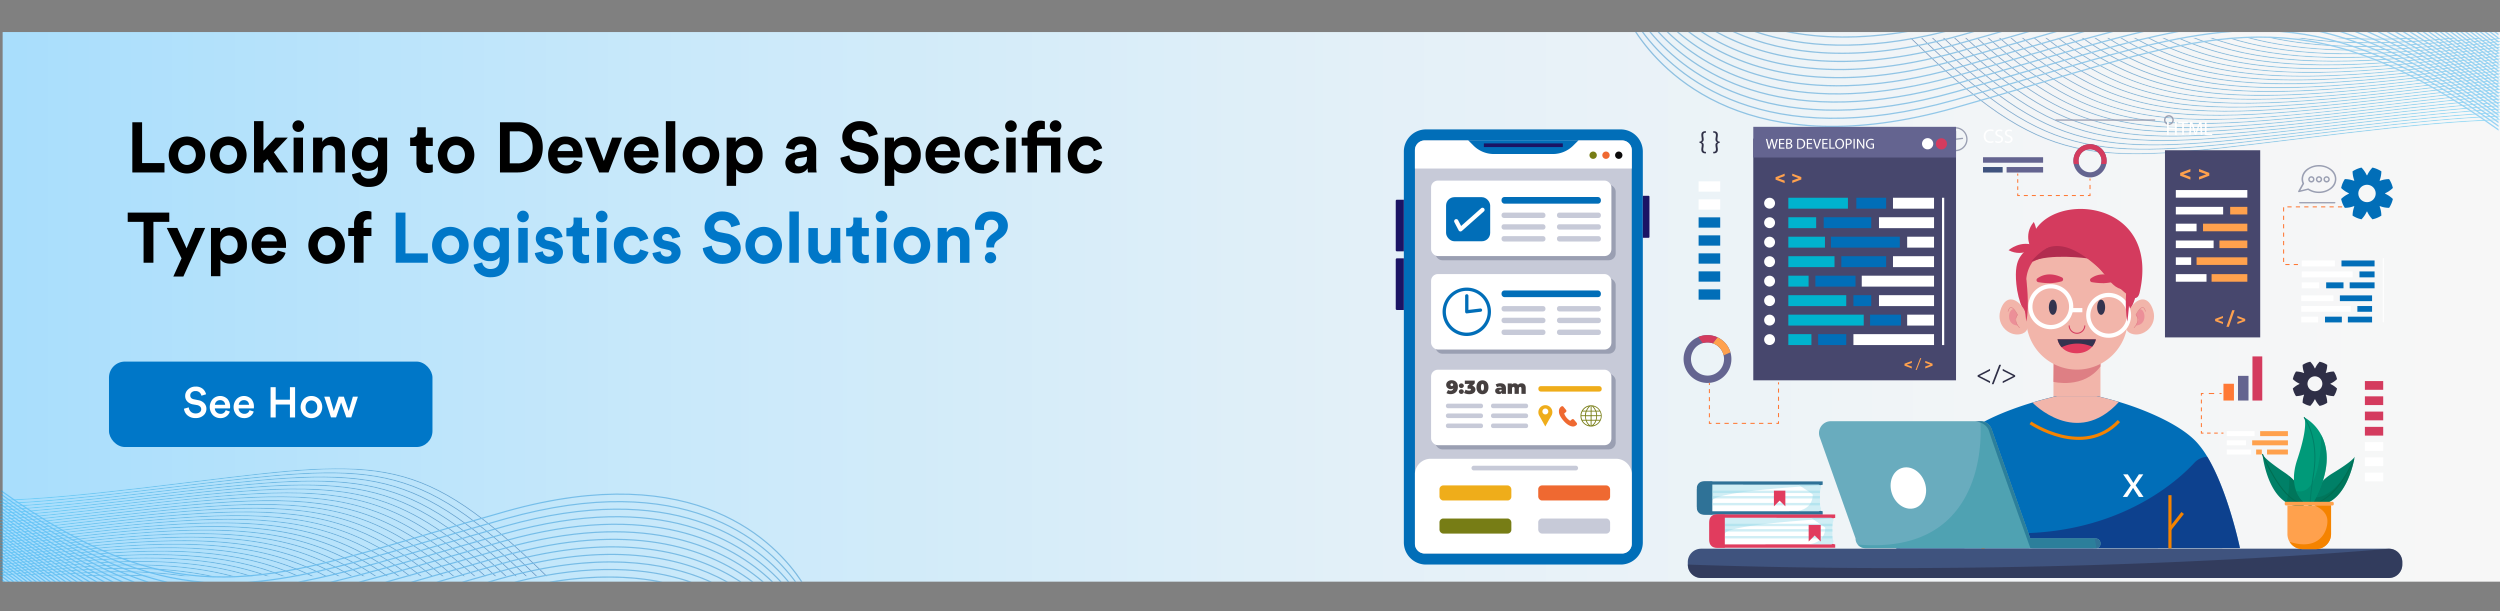 <?xml version="1.0" encoding="UTF-8"?>
<svg xmlns="http://www.w3.org/2000/svg" xmlns:xlink="http://www.w3.org/1999/xlink" viewBox="0 0 2048.03 500.87">
  <rect x="0" y="0" width="2048.03" height="500.87" fill="#808080" stroke="none"/>
  <defs>
    <style>.cls-1{fill:url(#linear-gradient);}.cls-2{fill:url(#linear-gradient-2);}.cls-3,.cls-31,.cls-33,.cls-35,.cls-39,.cls-46,.cls-50,.cls-51,.cls-52,.cls-53,.cls-55,.cls-56,.cls-57,.cls-59,.cls-60,.cls-61,.cls-63,.cls-66{fill:none;}.cls-3{clip-rule:evenodd;}.cls-4{fill:url(#linear-gradient-3);}.cls-42,.cls-43,.cls-5{opacity:0.4;}.cls-6{clip-path:url(#clip-path);}.cls-7{mask:url(#mask);}.cls-8{fill:url(#linear-gradient-4);}.cls-9{clip-path:url(#clip-path-2);}.cls-10{fill:url(#linear-gradient-5);}.cls-11{clip-path:url(#clip-path-3);}.cls-12{mask:url(#mask-2);}.cls-13{fill:url(#linear-gradient-6);}.cls-14{clip-path:url(#clip-path-4);}.cls-15{fill:url(#linear-gradient-7);}.cls-16{fill:#0077c8;}.cls-17{fill:#fff;}.cls-18{fill:#9a9fb2;}.cls-19{fill:#016eb8;}.cls-20,.cls-38{fill:#1b1464;}.cls-21{fill:#c7cad8;}.cls-22{fill:#efad1a;}.cls-23{fill:#777d15;}.cls-24{fill:#ef6931;}.cls-25{fill:#0c0b0b;}.cls-26{fill:#453f3f;}.cls-27{fill:#2e2e46;}.cls-28{fill:#d43b5e;}.cls-29{fill:#f2b5aa;}.cls-30{fill:#ec8f98;}.cls-31{stroke:#de7f84;stroke-width:0.43px;}.cls-31,.cls-33,.cls-35,.cls-39,.cls-46,.cls-50,.cls-51,.cls-52,.cls-53,.cls-55,.cls-56,.cls-57,.cls-59,.cls-60,.cls-61,.cls-63,.cls-66{stroke-miterlimit:10;}.cls-32{fill:#de7f84;}.cls-33{stroke:#d43b5e;}.cls-33,.cls-46,.cls-50,.cls-51,.cls-52,.cls-53,.cls-55,.cls-56,.cls-57,.cls-59,.cls-60,.cls-61,.cls-63,.cls-66{stroke-width:0.86px;}.cls-34{fill:#33334f;}.cls-35{stroke:#fff;stroke-width:3.45px;}.cls-36{fill:#b22c4f;}.cls-37{fill:#e13c5e;}.cls-38,.cls-45,.cls-64,.cls-67{opacity:0.5;}.cls-39{stroke:#f58300;stroke-width:2.58px;}.cls-40{fill:#69acbe;}.cls-41{fill:#2f7297;}.cls-42{fill:#2a93a1;}.cls-43{fill:#89d5e6;}.cls-44{fill:#3f537e;}.cls-45{fill:#27273d;}.cls-46,.cls-50,.cls-51,.cls-52,.cls-53,.cls-55,.cls-56,.cls-57,.cls-59,.cls-60,.cls-61{stroke:#ff7936;}.cls-46{stroke-dasharray:3.45;}.cls-47{fill:#47476d;}.cls-48{fill:#ffa14d;}.cls-49{fill:#646490;}.cls-51{stroke-dasharray:3.3 3.3;}.cls-52{stroke-dasharray:3.54 3.54;}.cls-53{stroke-dasharray:3.35 3.35;}.cls-54{fill:#00b3ce;}.cls-55{stroke-dasharray:2.91 2.91;}.cls-56{stroke-dasharray:3.28 3.28;}.cls-57{stroke-dasharray:3.49 3.49;}.cls-58{fill:#ff7936;}.cls-59{stroke-dasharray:4.37 4.37;}.cls-60{stroke-dasharray:3.22 3.22;}.cls-61{stroke-dasharray:2.92 2.92;}.cls-62,.cls-67{fill:#008067;}.cls-63{stroke:#006d51;}.cls-64{fill:#006d51;}.cls-65{fill:#009a79;}.cls-66{stroke:#008067;}.cls-68{fill:#f58300;}</style>
    <linearGradient id="linear-gradient" x1="-4733.02" y1="598.83" x2="-4867.86" y2="1041.87" gradientTransform="translate(-640.14 -4412.25) rotate(-90)" gradientUnits="userSpaceOnUse">
      <stop offset="0" stop-color="#fff"></stop>
      <stop offset="1"></stop>
    </linearGradient>
    <linearGradient id="linear-gradient-2" x1="-4268.73" y1="-4890.85" x2="-4414.07" y2="-4413.31" gradientTransform="translate(-2798.32 4408.28) rotate(90)" xlink:href="#linear-gradient"></linearGradient>
    <linearGradient id="linear-gradient-3" x1="-4664.5" y1="225.12" x2="-2659.65" y2="225.12" gradientTransform="matrix(1, 0, 0, -1, 4696.28, 450.24)" gradientUnits="userSpaceOnUse">
      <stop offset="0" stop-color="#f7f7f7"></stop>
      <stop offset="0.2" stop-color="#f2f5f7"></stop>
      <stop offset="0.45" stop-color="#e3f0f8"></stop>
      <stop offset="0.72" stop-color="#cae9fa"></stop>
      <stop offset="1" stop-color="#a9defc"></stop>
    </linearGradient>
    <clipPath id="clip-path" transform="translate(0 26.26)">
      <path class="cls-3" d="M157.33,446.05h-6.49c-31.73-4.62-68.87-4.65-114.71,0H26.92c53.32-6,95.2-5.93,130.41,0m19.54,0h-4.76c-38.5-7.95-85-8.35-146.79-1.07q-4.55.52-9,1.07h-8q8.25-1,16.91-2.05C89.59,436.42,137.41,437.15,176.87,446.05ZM0,384.09v-1c31.34-.8,69.28-4.46,116.47-10,15.73-1.85,30.11-3.62,43.56-5.27C313.54,349,345.91,345,448.82,446.05h-1.4c-102-100-134.54-96-287.28-77.26-13.62,1.68-28.18,3.47-43.55,5.28C69.37,379.63,31.39,383.29,0,384.09Zm0,2.73v-1c30.66-1.09,67.56-4.76,113.09-10.12,12.56-1.48,24-2.86,34.85-4.18,158.22-19.12,192.09-23.2,292.61,74.51h-1.41c-99.65-96.66-133.67-92.55-291.08-73.53-11.14,1.34-22.89,2.76-34.85,4.17C67.64,382.06,30.71,385.73,0,386.82Zm0,2.68v-1c30-1.33,65.82-5,109.71-10.17,8.34-1,17.09-2,25.51-3,163.24-19.48,198.77-23.71,297,70.74h-1.42c-97.38-93.4-133.08-89.14-295.48-69.76l-25.51,3C65.9,384.5,30,388.16,0,389.5Zm0,2.63v-1C29.25,389.6,64.06,386,106.33,381l15.48-1.83c168.62-19.95,206-24.36,302.08,66.91h-1.43c-95.23-90.23-132.79-85.79-300.54-65.93L106.45,382C64.14,386.93,29.3,390.58,0,392.13Zm0,2.6v-1c28.53-1.74,62.27-5.36,103-10.15l4.69-.56c174.39-20.55,213.79-25.18,307.85,63h-1.44c-93.21-87.14-132.81-82.48-306.3-62l-4.68.55C62.35,389.37,28.57,393,0,394.73Zm0,2.56v-1c27.79-1.9,60.47-5.48,99.57-10.09,105-12.37,161.92-18.64,210.46-3.41,32.24,10.11,60.72,29.7,97,63.24h-1.44c-35.83-33-64-52.31-95.87-62.3-48.34-15.17-105.22-8.9-210,3.45C60.55,391.81,27.83,395.39,0,397.29Zm0,2.53v-1c27-2,58.65-5.56,96.19-10,105-12.37,162.11-17.91,210.83-2,30.62,10,57.88,28.53,91.54,59.15H397.1c-33.19-30.09-60.16-48.32-90.39-58.22-48.52-15.89-105.57-10.36-210.4,2C58.73,394.25,27.08,397.78,0,399.82Zm0,2.49v-1c26.27-2.15,56.81-5.61,92.81-9.85,105-12.37,162.3-17.18,211.2-.5,28.94,9.88,54.9,27.27,86,55.07h-1.48c-30.63-27.28-56.29-44.4-84.84-54.14-48.7-16.62-105.93-11.81-210.76.54C56.88,396.7,26.31,400.16,0,402.31Zm0,2.46v-1c25.49-2.23,55-5.62,89.43-9.69,105-12.37,162.48-16.45,211.57,1,27.2,9.65,51.79,25.9,80.4,51h-1.49c-28.16-24.58-52.44-40.55-79.24-50.06-48.89-17.35-106.3-13.26-211.12-.91C55,399.15,25.53,402.54,0,404.77Zm0,2.44v-1c24.7-2.3,53.07-5.61,86.05-9.49C191,384.36,248.72,381,298,399.15c25.4,9.36,48.53,24.42,74.73,46.9h-1.51c-25.75-22-48.57-36.77-73.57-46C248.58,382,191,385.35,86.17,397.7,53.14,401.6,24.73,404.91,0,407.21Zm0,2.4v-1c23.61-2.31,50.52-5.48,81.56-9.13l1.11-.13c105-12.38,162.86-15,212.3,3.88,23.54,9,45.15,22.83,69,42.81h-1.53C339,426.54,317.75,413,294.62,404.15c-49.25-18.8-107-16.17-211.83-3.82l-1.12.13C50.59,404.12,23.65,407.29,0,409.61ZM0,412v-1c21-2.15,44.52-4.93,71.21-8.08l8.08-.95c105-12.37,163.05-14.26,212.67,5.34,21.61,8.54,41.6,21.15,63.16,38.73h-1.56c-21.12-17.12-40.77-29.45-62-37.82C242.17,388.71,184.22,390.61,79.41,403l-8.09,1C44.59,407.06,21,409.84,0,412Zm0,2.36v-1c18.33-2,38.59-4.35,61.17-7l14.74-1.74c105-12.37,163.23-13.54,213,6.8,19.62,8,37.91,19.35,57.22,34.64h-1.58c-18.89-14.85-36.82-25.9-56-33.74C239,392.06,180.84,393.23,76,405.58l-14.75,1.74C38.66,410,18.37,412.4,0,414.35Zm0,2.34v-1c15.67-1.72,32.72-3.75,51.41-6l21.12-2.5c105-12.37,163.42-12.8,213.41,8.26,17.56,7.4,34.06,17.45,51.17,30.56H335.5c-16.69-12.68-32.82-22.44-49.95-29.66-49.79-21-108.09-20.53-212.9-8.18l-21.12,2.5C32.79,412.93,15.7,415,0,416.69ZM0,419v-1c13-1.47,26.92-3.13,41.94-4.93l27.21-3.23c137.39-16.19,195.35-10.71,258.79,36.19h-1.71c-62.83-45.95-120.8-51.26-257-35.21l-27.22,3.23C27,415.87,13,417.53,0,419Zm0,2.3v-1c10.3-1.2,21.18-2.51,32.72-3.9,10.66-1.28,21.87-2.63,33.05-3.94,132.71-15.64,191.6-9.89,252.83,33.56h-1.77C256.2,403.53,197.34,398,65.89,413.46c-12,1.41-22.77,2.71-33,3.94C21.25,418.8,10.34,420.11,0,421.31Zm0,2.29v-1q11.39-1.35,23.75-2.86C36,418.26,49,416.69,62.39,415.11c127.92-15.07,187.52-9.18,246.68,30.94h-1.81c-58.59-39.21-118.12-44.88-244.75-30-13.93,1.64-26.65,3.18-38.64,4.63Q11.43,422.24,0,423.6Zm0,2.27v-1l15-1.83c13.77-1.68,28.5-3.49,44-5.31,123-14.5,183.11-8.6,240.34,28.31h-1.88c-56.68-36-116.64-41.68-238.34-27.34-15.89,1.88-30.42,3.65-44,5.31Zm0,2.26v-1l6.52-.8c15.19-1.88,31.6-3.91,49.11-6,118-13.9,178.34-8.12,233.77,25.69h-1.94c-54.89-32.93-115-38.46-231.71-24.71-17.83,2.1-34.07,4.11-49.12,6Zm0,2.25v-1c16-2,33.33-4.17,52.25-6.4,112.91-13.3,173.22-7.76,226.94,23.06H277.1C223.92,416.13,163.84,410.83,52.37,424,33.44,426.2,16,428.37,0,430.38Zm0,2.23v-1c15-1.9,31.28-3.93,48.87-6,107.64-12.69,167.67-7.46,219.75,20.43h-2.18c-51.55-27-111.29-32-217.45-19.46C31.37,428.67,15.09,430.7,0,432.61Zm0,2.23v-1c14.11-1.8,29.24-3.69,45.49-5.61C147.74,416.19,207.2,421,257.7,446.05h-2.33c-50-24.18-109.07-28.7-209.77-16.83C29.26,431.15,14.11,433,0,434.84Zm0,2.22v-1c13.13-1.68,27.14-3.44,42.11-5.2,96.68-11.39,155.25-7.1,204.19,15.18h-2.48c-48.4-21.41-106.54-25.41-201.6-14.2C27.18,433.62,13.14,435.37,0,437.06Zm0,2.21v-1c12.15-1.56,25-3.17,38.73-4.78,90.94-10.72,148.3-7,195.65,12.55h-2.75C184.85,427.37,128,424,38.84,434.47Q18.21,436.9,0,439.27Zm0,2.21v-1q16.73-2.14,35.35-4.37c84.92-10,140.68-7,186.38,9.93h-3c-45.09-16-100.18-18.74-183.25-8.95Q16.71,439.3,0,441.48Zm0,2.21v-1q15.21-2,32-3.95c78.59-9.26,132.3-6.93,176.2,7.3h-3.38c-43.23-13.34-96.13-15.35-172.71-6.33Q15.22,441.72,0,443.69Zm0,2.2v-1q13.67-1.75,28.59-3.52c71.82-8.47,123-6.91,164.83,4.67h-3.95c-41.1-10.66-91.2-11.9-160.77-3.7Q13.72,444.12,0,445.89Zm130.81.16c-23.34-2.25-49.5-2.27-79.59,0H66.68a463.17,463.17,0,0,1,51.27,0Z"></path>
    </clipPath>
    <mask id="mask" x="0" y="371.25" width="448.82" height="101.06" maskUnits="userSpaceOnUse">
      <g transform="translate(0 26.26)">
        <rect class="cls-1" y="357.24" width="448.82" height="88.81"></rect>
      </g>
    </mask>
    <linearGradient id="linear-gradient-4" x1="-4073.72" y1="430.05" x2="-3802.39" y2="159.86" gradientTransform="translate(-66.32 -3512.03) rotate(-90)" gradientUnits="userSpaceOnUse">
      <stop offset="0" stop-color="#003780"></stop>
      <stop offset="1" stop-color="#29c5ff"></stop>
    </linearGradient>
    <clipPath id="clip-path-2" transform="translate(0 26.26)">
      <path class="cls-3" d="M542.85,450.24h-5.27c-23-4.07-50-4.7-81.5,0h-6.25c36.64-6.17,67.38-5.22,93,0m23.74,0h-3.16c-34.14-11-79.24-14.18-138.06,0h-4.11C483.86,434.5,531.24,438.24,566.59,450.24Zm16.53,0h-2.4c-38.3-16.68-93.21-23.81-170.26-2.11L403,450.24h-3.61l10.84-3.06C488.86,425,544.56,432.84,583.12,450.24Zm13.2,0h-2c-38.52-20.81-97-32.54-183.33-8.23-9.89,2.78-19.62,5.55-29,8.23h-3.58c10.23-2.92,20.9-6,32.33-9.18C498.46,416.34,557.63,428.79,596.32,450.24Zm11.12,0h-1.79c-38.06-24.4-99.37-41.07-194.2-14.36-13.15,3.71-25.87,7.35-38,10.82l-12.37,3.54H357.5l15.68-4.48c12-3.43,24.54-7,38-10.82C507.42,407.84,569.28,425.26,607.44,450.24Zm9.67,0h-1.65C578.39,422.74,515,400.75,412,429.76c-14.61,4.11-28.6,8.14-41.9,12q-15.51,4.45-29.79,8.52h-3.61c10.56-3,21.57-6.14,33.14-9.47,13.17-3.78,27-7.77,41.9-12C516,399.42,580,422.22,617.11,450.24Zm8.54,0h-1.5c-35.62-30.1-100.68-57.87-211.7-26.6-15.92,4.48-31.2,8.89-45.66,13.07-16.89,4.88-32.65,9.42-47.53,13.53h-3.71c15.88-4.35,32.77-9.22,51-14.48,14.27-4.12,29.33-8.47,45.67-13.07C524.52,391.05,590,419.68,625.65,450.24Zm7.68,0h-1.42c-33.72-32.13-99.92-66.26-219-32.73-17.52,4.94-33.87,9.68-49.3,14.16-24,7-45.74,13.27-65.94,18.57h-3.89c21.2-5.48,44.12-12.13,69.56-19.51,15.47-4.49,31.88-9.25,49.31-14.16C533,382.67,599.64,417.71,633.33,450.24Zm6.9,0H638.9c-31.36-33.51-98.23-74.68-225.46-38.85-18.83,5.3-36.35,10.41-52.83,15.22-31.94,9.32-60,17.49-85.7,23.63H270.6c26.81-6.22,56.11-14.76,89.73-24.57,16.53-4.82,34.09-9.94,52.85-15.22C541.7,374.24,608.94,416.41,640.23,450.24Zm6.27,0h-1.26c-28.51-34.07-95.55-83.21-231.3-45-20.05,5.64-38.73,11.12-56.25,16.26-41.46,12.16-76.46,22.42-108.44,28.71H244c33.32-6.16,69.8-16.85,113.44-29.65,17.5-5.13,36.15-10.6,56.26-16.27C550.75,365.71,618.12,415.93,646.5,450.24Zm5.69,0H651c-25-33.52-91.65-91.91-236.55-51.1-21.29,6-41.06,11.83-59.56,17.29-55.44,16.35-99.55,29.36-140.5,33.81H203.11c44.09-3.08,91-16.92,151.48-34.75,18.48-5.45,38.23-11.28,59.58-17.29C560.44,357,627.33,416.59,652.19,450.24ZM1.05,379.33v-1.2c66.46,47.79,116.52,68.35,166.54,72.11H157.2C110.54,444.56,62.88,423.72,1.05,379.33Zm0,2.84V381c53.4,38.67,96,60,136.29,69.28H133C93.93,440.5,52.5,419.37,1.05,382.17Zm0,2.82v-1.22c46.8,34.1,85.13,55.14,120.76,66.47h-3.23C83.84,438.72,46.42,418,1.05,385Zm0,2.81v-1.22c42,30.8,77.08,51.24,109.39,63.66h-2.81C76.09,437.76,41.84,417.65,1.05,387.8Zm0,2.81v-1.22c38.16,28.11,70.47,47.84,100.09,60.85H98.63C69.68,437.26,38.12,417.88,1.05,390.61Zm0,2.8v-1.22C35.94,418,65.84,437,93.19,450.24H90.91C64.17,437.05,35,418.48,1.05,393.41Zm0,2.79V395c32,23.8,59.76,41.93,85.11,55.27H84.05C59.25,437,32.17,419.31,1.05,396.2Zm0,2.78v-1.23c29.46,22,55.24,39.27,78.83,52.49h-2C54.81,437.2,29.66,420.31,1.05,399Zm0,2.78v-1.23c27.13,20.33,51.1,36.73,73.05,49.71h-2C50.72,437.47,27.36,421.45,1.05,401.76Zm0,2.78v-1.23c25,18.78,47.25,34.3,67.68,46.93H66.86C46.94,437.85,25.27,422.72,1.05,404.54Zm0,2.77v-1.23l.61.47c22.76,17.13,43.21,31.6,62.06,43.69H61.91C43.39,438.3,23.33,424.09,1.07,407.33Zm0,2.77v-1.23l2.21,1.67C23.52,425.77,41.93,439,59,450.24H57.21c-16.72-11.12-34.74-24-54.54-38.94Zm0,2.77v-1.23l3.8,2.87c17.9,13.47,34.32,25.34,49.63,35.75H52.74c-15-10.22-31-21.83-48.47-35Zm0,2.77v-1.23l5.4,4.07c15.63,11.76,30.12,22.33,43.7,31.78H48.44c-13.26-9.25-27.38-19.55-42.58-31Zm0,2.77v-1.23l7,5.27C21.51,432.56,34.1,441.81,46,450.24h-1.7C32.72,442,20.5,433,7.46,423.22Zm0,2.77v-1.23l8.59,6.47q17,12.83,32.31,23.84H40.27Q25.45,439.55,9.06,427.19Zm0,2.77V422.7l10.19,7.67q14,10.54,26.77,19.87H36.35q-12.32-9-25.7-19.08Zm0,2.77v-1.23l5.29,4,6.5,4.9q11.06,8.31,21.32,15.89H32.51Q22.72,443,12.25,435.13l-6.5-4.89Zm0,2.77v-1.23l12.49,9.4.9.68q8.19,6.17,15.93,11.92H28.73q-7.26-5.4-14.88-11.14l-.9-.67Zm0,2.78V431l15,11.27q5.4,4.06,10.6,7.95H25l-9.55-7.17Zm0,2.78V433.8q8,6,16.58,12.46l5.3,4H21.29L17,447.05Q8.81,440.86,1.05,435Zm0,2.78v-1.23q8.81,6.59,18.18,13.65H17.61Q9.07,443.84,1.05,437.81Zm0,2.78v-1.22q7.07,5.28,14.51,10.87H13.92Zm0,2.79v-1.22l10.81,8.08H10.22Zm0,2.8V445l7.1,5.29H6.5Zm0,2.8v-1.23l3.35,2.49H2.76Zm655.11,1.26c-20.7-31.31-86.1-100.91-241.23-57.22-22.51,6.34-43.33,12.52-62.78,18.29-144.45,42.86-213.41,63.3-351.1-34.82v-1.21c137.7,98.3,206.5,77.91,350.83,35.09,19.43-5.77,40.23-11.94,62.78-18.29C571.24,348,636.87,419,657.33,450.24Z"></path>
    </clipPath>
    <linearGradient id="linear-gradient-5" x1="-4123.6" y1="495.54" x2="-3780.74" y2="298.45" gradientTransform="translate(-66.32 -3512.03) rotate(-90)" gradientUnits="userSpaceOnUse">
      <stop offset="0" stop-color="#016eb8"></stop>
      <stop offset="1" stop-color="#069ef2"></stop>
    </linearGradient>
    <clipPath id="clip-path-3" transform="translate(0 26.26)">
      <path class="cls-3" d="M1878.42,4.52h7c34.2,5,74.24,5,123.64,0H2019c-57.48,6.45-102.62,6.39-140.57,0m-21.07,0h5.14c41.49,8.57,91.62,9,158.21,1.16l9.69-1.16h8.66q-8.88,1.11-18.22,2.21C1951.43,14.9,1899.89,14.11,1857.35,4.52ZM2048,71.3v1.06c-33.78.86-74.68,4.8-125.55,10.8-17,2-32.45,3.9-46.94,5.68C1710,109.17,1675.15,113.45,1564.23,4.52h1.51c110,107.79,145,103.5,309.65,83.27,14.67-1.8,30.38-3.73,46.94-5.68C1973.23,76.11,2014.17,72.17,2048,71.3Zm0-2.93v1c-33,1.17-72.82,5.12-121.9,10.91-13.54,1.59-25.87,3.08-37.56,4.5-170.54,20.61-207,25-315.4-80.31h1.52c107.41,104.19,144.09,99.76,313.75,79.26,12-1.45,24.67-3,37.57-4.5C1975.09,73.49,2014.9,69.54,2048,68.37Zm0-2.89v1.06c-32.3,1.43-71,5.38-118.26,11-9,1-18.42,2.18-27.49,3.27-176,21-214.25,25.55-320.15-76.25h1.53c105,100.68,143.44,96.08,318.49,75.19,8.55-1,17.43-2.08,27.5-3.26C1977,70.87,2015.65,66.92,2048,65.48Zm0-2.84v1c-31.53,1.68-69,5.61-114.62,11l-16.68,2c-181.75,21.51-222,26.26-325.6-72.12h1.54c102.65,97.25,143.13,92.47,323.94,71.07l16.68-2C1978.87,68.24,2016.42,64.31,2048,62.64Zm0-2.8V60.9c-30.75,1.87-67.12,5.77-111,10.94l-5,.59c-188,22.16-230.44,27.14-331.83-67.91h1.55c100.48,93.92,143.16,88.9,330.15,66.86l5.06-.6C1980.79,65.61,2017.2,61.71,2048,59.84Zm0-2.76v1.06c-30,2-65.18,5.9-107.33,10.86-113.14,13.34-174.53,20.1-226.85,3.68-34.75-10.9-65.44-32-104.57-68.16h1.56c38.61,35.57,69,56.39,103.33,67.15,52.1,16.35,113.41,9.6,226.41-3.72C1982.74,63,2018,59.13,2048,57.08Zm0-2.73v1.06c-29.15,2.2-63.22,6-103.69,10.76-113.14,13.34-174.73,19.31-227.24,2.11-33-10.81-62.38-30.76-98.67-63.76H1620c35.77,32.43,64.84,52.08,97.42,62.75,52.3,17.13,113.8,11.17,226.79-2.15C1984.7,60.35,2018.81,56.55,2048,54.35Zm0-2.68v1.06c-28.32,2.31-61.23,6-100,10.61-113.15,13.34-174.94,18.52-227.65.54-31.19-10.65-59.17-29.4-92.69-59.36h1.59c33,29.4,60.68,47.86,91.45,58.36,52.5,17.91,114.18,12.73,227.18-.59C1986.69,57.71,2019.64,54,2048,51.67Zm0-2.66v1.06c-27.48,2.41-59.23,6.06-96.4,10.44-113.15,13.34-175.13,17.74-228-1-29.32-10.4-55.82-27.92-86.66-54.95h1.6c30.36,26.5,56.52,43.71,85.42,54,52.69,18.69,114.57,14.3,227.56,1C1988.69,55.08,2020.48,51.42,2048,49Zm0-2.62v1.06c-26.62,2.48-57.2,6-92.75,10.23C1842.09,71,1779.91,74.63,1726.81,55.07c-27.38-10.08-52.32-26.32-80.56-50.55h1.63c27.76,23.7,52.35,39.63,79.3,49.56,52.89,19.48,115,15.86,227.94,2.55C1990.72,52.44,2021.34,48.86,2048,46.39Zm0-2.59v1.06c-25.45,2.49-54.45,5.91-87.91,9.85l-1.2.14C1845.73,68.18,1783.35,71,1730.05,50.67c-25.37-9.69-48.65-24.62-74.36-46.15h1.65c25.23,21,48.17,35.64,73.09,45.16,53.09,20.26,115.35,17.43,228.34,4.12l1.2-.14C1993.47,49.71,2022.51,46.29,2048,43.8Zm0-2.57v1.06c-22.61,2.32-48,5.31-76.76,8.7l-8.71,1c-113.16,13.33-175.74,15.38-229.23-5.76-23.29-9.2-44.84-22.79-68.08-41.74h1.68c22.77,18.46,43.95,31.74,66.79,40.76,53.28,21,115.74,19,228.72,5.69l8.71-1C1999.93,46.54,2025.35,43.55,2048,41.23Zm0-2.55v1.07c-19.76,2.1-41.59,4.68-65.93,7.56l-15.9,1.88C1853,62.52,1790.24,63.78,1736.55,41.86c-21.15-8.63-40.86-20.86-61.68-37.34h1.71c20.35,16,39.68,27.92,60.37,36.36,53.48,21.83,116.12,20.57,229.1,7.26l15.9-1.88C2006.33,43.38,2028.2,40.79,2048,38.68Zm0-2.52v1.07c-16.89,1.86-35.27,4-55.42,6.43l-22.76,2.7c-113.17,13.33-176.14,13.8-230-8.9-18.93-8-36.72-18.81-55.17-32.94h1.74c18,13.67,35.38,24.19,53.84,32,53.67,22.61,116.51,22.13,229.49,8.82l22.76-2.7C2012.65,40.21,2031.07,38,2048,36.16Zm0-2.5v1.07c-14,1.59-29,3.38-45.2,5.31l-29.34,3.49C1825.38,61,1762.9,55.07,1694.52,4.52h1.85c67.71,49.53,130.2,55.25,277,38L2002.67,39C2018.91,37.05,2034,35.26,2048,33.66Zm0-2.48v1.07c-11.1,1.29-22.83,2.7-35.27,4.19-11.49,1.39-23.57,2.84-35.62,4.26-143,16.85-206.52,10.65-272.52-36.18h1.9c65.36,45.83,128.8,51.82,270.49,35.13,12.9-1.52,24.55-2.92,35.62-4.25C2025.09,33.9,2036.86,32.48,2048,31.18Zm0-2.46v1.06l-25.6,3.09c-13.21,1.6-27.22,3.3-41.65,5-137.88,16.24-202.12,9.9-265.89-33.35h2C1780,46.78,1844.14,52.9,1980.63,36.81c15-1.76,28.72-3.43,41.64-5Q2035.68,30.2,2048,28.72Zm0-2.45v1.06l-16.19,2c-14.84,1.82-30.72,3.76-47.42,5.73C1851.79,50.66,1787,44.31,1725.34,4.52h2c61.1,38.82,125.73,44.92,256.91,29.46,17.12-2,32.78-3.93,47.41-5.72Zm0-2.43V24.9l-7,.87c-16.38,2-34.07,4.21-53,6.43-127.2,15-192.22,8.77-252-27.68h2.09c59.16,35.49,124,41.45,249.75,26.63,19.21-2.26,36.72-4.43,52.94-6.43Zm0-2.43v1.07c-17.23,2.16-35.93,4.49-56.32,6.89C1870,43.71,1805,37.74,1747.07,4.52h2.25c57.32,32.25,122.09,38,242.24,23.8C2012,25.92,2030.72,23.58,2048,21.41Zm0-2.41v1.07c-16.21,2.05-33.72,4.24-52.68,6.47-116,13.67-180.72,8-236.85-22h2.34c55.57,29.12,120,34.46,234.39,21C2014.18,23.25,2031.74,21.06,2048,19Zm0-2.4v1.07c-15.21,1.94-31.52,4-49,6-110.22,13-174.31,7.82-228.74-19.19h2.52c53.86,26.06,117.56,30.93,226.09,18.14C2016.46,20.58,2032.8,18.54,2048,16.6Zm0-2.39v1.07q-21.23,2.72-45.39,5.6c-104.21,12.28-167.34,7.65-220.09-16.36h2.68C1837.36,27.59,1900,31.9,2002.49,19.83,2018.7,17.92,2033.83,16,2048,14.21Zm0-2.39v1.07c-13.09,1.68-27,3.42-41.75,5.16-98,11.55-159.84,7.56-210.88-13.53h3C1848.76,24.66,1910,28.33,2006.13,17,2021,15.25,2034.89,13.51,2048,11.82Zm0-2.38v1.07q-18,2.33-38.1,4.71C1918.36,26,1858.26,22.72,1809,4.52h3.25c48.6,17.25,108,20.2,197.51,9.65Q2030,11.79,2048,9.44Zm0-2.38V8.13q-16.39,2.11-34.46,4.26c-84.71,10-142.6,7.47-189.92-7.87h3.64c46.6,14.37,103.62,16.54,186.16,6.82Q2031.6,9.2,2048,7.06Zm0-2.37V5.76q-14.73,1.89-30.82,3.8c-77.41,9.12-132.52,7.44-177.66-5h4.25c44.3,11.49,98.3,12.82,173.29,4Q2033.23,6.61,2048,4.69Zm-141-.17c25.15,2.42,53.35,2.45,85.78,0h-16.67a500.77,500.77,0,0,1-55.25,0Z"></path>
    </clipPath>
    <mask id="mask-2" x="1564.23" y="30.78" width="483.77" height="108.93" maskUnits="userSpaceOnUse">
      <g transform="translate(0 26.26)">
        <rect class="cls-2" x="1564.23" y="4.52" width="483.77" height="95.73"></rect>
      </g>
    </mask>
    <linearGradient id="linear-gradient-6" x1="-3626.14" y1="-5028.08" x2="-3333.69" y2="-5319.32" gradientTransform="translate(-3372.14 3560.58) rotate(90)" xlink:href="#linear-gradient-4"></linearGradient>
    <clipPath id="clip-path-4" transform="translate(0 26.26)">
      <path class="cls-3" d="M1462.88,0h5.67c24.8,4.39,53.9,5.07,87.85,0h6.74c-39.5,6.65-72.63,5.63-100.26,0m-25.6,0h3.41c36.8,11.81,85.42,15.28,148.82,0h4.42C1526.46,17,1475.39,12.94,1437.28,0Zm-17.82,0h2.59c41.29,18,100.48,25.67,183.52,2.28L1613.65,0h3.88l-11.67,3.3C1521.06,27.18,1461,18.76,1419.46,0Zm-14.22,0h2.19C1449,22.43,1512,35.07,1605,8.88c10.66-3,21.14-6,31.28-8.88h3.86c-11,3.15-22.53,6.43-34.86,9.9C1510.72,36.54,1446.94,23.12,1405.24,0Zm-12,0h1.93c41,26.31,107.11,44.27,209.32,15.48,14.18-4,27.89-7.92,41-11.66L1658.8,0h3.86l-16.9,4.83c-12.91,3.7-26.45,7.58-41,11.67C1501.07,45.71,1434.38,26.93,1393.25,0Zm-10.42,0h1.77c40,29.65,108.34,53.35,219.37,22.08,15.75-4.44,30.83-8.77,45.16-12.89C1660.27,6,1671,2.91,1681.24,0h3.9c-11.39,3.21-23.26,6.62-35.72,10.21-14.2,4.08-29.15,8.38-45.17,12.89C1491.78,54.78,1422.84,30.21,1382.83,0Zm-9.21,0h1.62c38.39,32.45,108.53,62.38,228.19,28.68,17.16-4.83,33.63-9.59,49.22-14.09,18.2-5.26,35.19-10.16,51.22-14.59h4c-17.11,4.69-35.31,9.94-54.93,15.61-15.37,4.44-31.61,9.13-49.22,14.09C1482.63,63.8,1412,32.94,1373.62,0Zm-8.27,0h1.53c36.34,34.64,107.7,71.42,236,35.28C1621.79,30,1639.41,24.84,1656,20c25.86-7.5,49.31-14.31,71.07-20h4.2c-22.86,5.91-47.56,13.08-75,21-16.68,4.84-34.36,10-53.15,15.27C1473.47,72.83,1401.66,35.06,1365.35,0Zm-7.44,0h1.43c33.81,36.13,105.89,80.5,243,41.88,20.3-5.72,39.19-11.23,57-16.41,34.43-10,64.65-18.85,92.37-25.47h4.65c-28.9,6.71-60.48,15.92-96.73,26.49-17.8,5.19-36.74,10.71-56.95,16.41C1464.11,81.92,1391.63,36.47,1357.91,0Zm-6.76,0h1.36c30.73,36.73,103,89.69,249.32,48.48,21.6-6.09,41.74-12,60.63-17.53,44.68-13.1,82.41-24.16,116.88-30.95H1785c-35.91,6.64-75.23,18.17-122.28,32-18.86,5.53-39,11.43-60.64,17.54C1454.36,91.11,1381.75,37,1351.15,0ZM1345,0h1.31c27,36.14,98.78,99.07,255,55.08,23-6.47,44.26-12.75,64.2-18.63C1725.26,18.82,1772.8,4.8,1816.94,0h12.13c-47.52,3.33-98.12,18.24-163.28,37.46-19.92,5.88-41.2,12.15-64.21,18.64C1443.92,100.5,1371.81,36.27,1345,0Zm701.85,76.43v1.3C1975.23,26.22,1921.27,4.06,1867.35,0h11.21C1928.85,6.13,1980.23,28.59,2046.87,76.43Zm0-3.06v1.31C1989.31,33,1943.42,10,1900,0h4.7C1946.76,10.51,1991.41,33.28,2046.87,73.37Zm0-3v1.32C1996.42,34.89,1955.11,12.21,1916.7,0h3.48C1957.63,12.42,1998,34.76,2046.87,70.33Zm0-3v1.31C2001.57,35.42,1963.78,13.39,1929,0h3C1966,13.45,2002.9,35.13,2046.87,67.31Zm0-3V65.6C2005.73,35.29,1970.91,14,1939,0h2.71C1972.89,14,2006.91,34.88,2046.87,64.28Zm0-3v1.31C2009.26,34.73,1977,14.32,1947.55,0H1950C1978.84,14.23,2010.32,34.23,2046.87,61.26Zm0-3v1.33c-34.5-25.66-64.41-45.2-91.75-59.58h2.28C1984.13,14.23,2013.33,33.34,2046.87,58.25Zm0-3v1.32c-31.75-23.71-59.55-42.33-85-56.58h2.19C1988.92,14.06,2016,32.26,2046.87,55.26Zm0-3v1.32C2017.63,31.67,1991.79,14,1968.13,0h2.11C1993.33,13.76,2018.5,31,2046.87,52.26Zm0-3v1.32c-26.93-20.24-50.93-37-73-50.59h2C1997.41,13.36,2020.76,29.67,2046.87,49.27Zm0-3V47.6l-.66-.5C2021.68,28.64,1999.63,13,1979.32,0h2c20,12.87,41.58,28.19,65.57,46.25Zm0-3v1.32l-2.38-1.79C2022.64,26.38,2002.8,12.17,1984.42,0h1.91c18,12,37.45,25.91,58.79,42Zm0-3v1.33l-4.1-3.09c-19.29-14.52-37-27.32-53.49-38.54h1.88c16.14,11,33.43,23.53,52.24,37.69Zm0-3v1.33l-5.82-4.39C2024.2,21.58,2008.58,10.19,1993.94,0h1.85c14.29,10,29.51,21.08,45.89,33.41Zm0-3v1.32L2039.32,30c-14.5-10.92-28.08-20.89-40.9-30h1.84c12.47,8.86,25.65,18.55,39.7,29.13Zm0-3v1.33l-9.27-7c-12.24-9.22-23.81-17.77-34.82-25.7h1.81c10.66,7.69,21.84,16,33.65,24.85Zm0-3v1.32l-11-8.27Q2020.79,10,2007,0h1.79q13.28,9.69,27.7,20.57Zm0-3V26.7l-5.7-4.29-7-5.27q-11.91-9-23-17.14H2013q10.56,7.79,21.84,16.29l7,5.27Zm0-3v1.32L2033.4,13.58l-1-.73Q2023.62,6.21,2015.26,0H2017q7.82,5.82,16,12l1,.72Zm0-3v1.32L2030.72,8.57Q2024.9,4.19,2019.29,0h1.77l10.29,7.73Zm0-3v1.33L2029,4.29,2023.29,0h1.76l4.58,3.45Zm0-3v1.33Q2037.39,7.62,2027.28,0H2029Q2038.22,6.92,2046.87,13.4Zm0-3v1.32Q2039.25,6,2031.23,0H2033Zm0-3V8.71q-5.71-4.26-11.65-8.71H2037Zm0-3V5.7L2039.22,0H2041Zm0-3V2.68L2043.26,0H2045ZM1340.74,0c22.31,33.75,92.81,108.77,260,61.68,24.25-6.83,46.7-13.49,67.66-19.71,155.71-46.21,230-68.23,378.45,37.53v1.3c-148.42-106-222.58-84-378.15-37.82-20.94,6.21-43.36,12.87-67.68,19.72-168.77,47.53-239.51-29-261.56-62.7Z"></path>
    </clipPath>
    <linearGradient id="linear-gradient-7" x1="-3679.9" y1="-4957.5" x2="-3310.35" y2="-5169.93" gradientTransform="translate(-3372.14 3560.58) rotate(90)" xlink:href="#linear-gradient-5"></linearGradient>
  </defs>
  <g id="Layer_2" data-name="Layer 2">
    <g id="Layer_2-2" data-name="Layer 2">
      <rect class="cls-4" x="2.16" width="2045.86" height="450.24" transform="translate(2050.19 476.5) rotate(-180)"></rect>
      <g class="cls-5">
        <g class="cls-6">
          <g class="cls-7">
            <rect class="cls-8" y="371.25" width="448.82" height="101.06"></rect>
          </g>
        </g>
        <g class="cls-9">
          <rect class="cls-10" x="1.05" y="374.24" width="656.28" height="126.63"></rect>
        </g>
      </g>
      <g class="cls-5">
        <g class="cls-11">
          <g class="cls-12">
            <rect class="cls-13" x="1564.23" y="30.78" width="483.77" height="108.93"></rect>
          </g>
        </g>
        <g class="cls-14">
          <rect class="cls-15" x="1339.48" width="707.39" height="136.49"></rect>
        </g>
      </g>
      <path d="M134.74,115H108.4V73.89h8v33.46h18.33Z" transform="translate(0 26.26)"></path>
      <path d="M142.48,89.89a15.49,15.49,0,0,1,21.4,0,15.95,15.95,0,0,1,0,21.7,15.49,15.49,0,0,1-21.4,0,15.95,15.95,0,0,1,0-21.7Zm5.57,16.82a7.2,7.2,0,0,0,10.26,0,9.47,9.47,0,0,0,0-11.94,7.2,7.2,0,0,0-10.26,0,9.47,9.47,0,0,0,0,11.94Z" transform="translate(0 26.26)"></path>
      <path d="M176.35,89.89a15.49,15.49,0,0,1,21.4,0,15.92,15.92,0,0,1,0,21.7,15.49,15.49,0,0,1-21.4,0,15.95,15.95,0,0,1,0-21.7Zm5.57,16.82a7.2,7.2,0,0,0,10.26,0,9.47,9.47,0,0,0,0-11.94,7.2,7.2,0,0,0-10.26,0,9.47,9.47,0,0,0,0,11.94Z" transform="translate(0 26.26)"></path>
      <path d="M235.77,86.47l-11.42,12L236,115h-9.45L219,104.1l-3.19,3.37V115h-7.71V73h7.71V97.09l9.86-10.62Z" transform="translate(0 26.26)"></path>
      <path d="M239.6,77.13A4.67,4.67,0,0,1,241,73.74a4.53,4.53,0,0,1,3.36-1.42,4.58,4.58,0,0,1,3.37,1.39,4.65,4.65,0,0,1,1.39,3.42,4.51,4.51,0,0,1-1.39,3.31,4.77,4.77,0,0,1-6.73,0A4.51,4.51,0,0,1,239.6,77.13ZM248.24,115h-7.71V86.47h7.71Z" transform="translate(0 26.26)"></path>
      <path d="M264.19,98.59V115h-7.71V86.47H264V90a7.92,7.92,0,0,1,3.48-3.19,10.78,10.78,0,0,1,4.75-1.1q5.06,0,7.69,3.16A12.28,12.28,0,0,1,282.52,97v18H274.8V98.36a6.24,6.24,0,0,0-1.3-4.12,5.58,5.58,0,0,0-7.86.12A6.23,6.23,0,0,0,264.19,98.59Z" transform="translate(0 26.26)"></path>
      <path d="M288.32,116.57l7-1.85a6.26,6.26,0,0,0,2.2,3.88,6.7,6.7,0,0,0,4.47,1.51q7.59,0,7.6-7.94v-2.09a7.61,7.61,0,0,1-3,2.61,10.75,10.75,0,0,1-4.93,1,12.61,12.61,0,0,1-9.48-3.94,13.7,13.7,0,0,1-3.8-9.92A13.94,13.94,0,0,1,292.09,90,12.4,12.4,0,0,1,301.6,86a10.9,10.9,0,0,1,5.22,1.13,6.54,6.54,0,0,1,2.9,2.76V86.47h7.42v25.46a15.66,15.66,0,0,1-3.71,10.7q-3.71,4.28-11.25,4.27a14.67,14.67,0,0,1-9.42-3A11.23,11.23,0,0,1,288.32,116.57Zm14.61-9.45a6.43,6.43,0,0,0,4.85-2,7.37,7.37,0,0,0,1.88-5.28,7.12,7.12,0,0,0-1.94-5.22,6.48,6.48,0,0,0-4.79-2,6.62,6.62,0,0,0-4.9,2,7.12,7.12,0,0,0-1.94,5.22,7.3,7.3,0,0,0,1.91,5.28A6.59,6.59,0,0,0,302.93,107.12Z" transform="translate(0 26.26)"></path>
      <path d="M348.81,78v8.52h5.74v6.85h-5.74v11.94a3.4,3.4,0,0,0,.81,2.56,3.69,3.69,0,0,0,2.56.75,9.38,9.38,0,0,0,2.37-.23v6.38a11.59,11.59,0,0,1-4.35.69,9.12,9.12,0,0,1-6.61-2.35,8.56,8.56,0,0,1-2.43-6.46V93.32H336V86.47h1.45a4.17,4.17,0,0,0,3.28-1.25A4.69,4.69,0,0,0,341.85,82V78Z" transform="translate(0 26.26)"></path>
      <path d="M362.93,89.89a15.5,15.5,0,0,1,21.41,0,15.95,15.95,0,0,1,0,21.7,15.5,15.5,0,0,1-21.41,0,15.95,15.95,0,0,1,0-21.7Zm5.57,16.82a7.21,7.21,0,0,0,10.27,0,9.5,9.5,0,0,0,0-11.94,7.21,7.21,0,0,0-10.27,0,9.47,9.47,0,0,0,0,11.94Z" transform="translate(0 26.26)"></path>
      <path d="M424.27,115H409.59V73.89h14.74q9,0,14.64,5.51t5.66,15.08q0,9.51-5.69,15T424.27,115Zm-6.67-7.43H424a12.25,12.25,0,0,0,8.87-3.36q3.48-3.36,3.48-9.74t-3.48-9.78A12.11,12.11,0,0,0,424,81.31H417.6Z" transform="translate(0 26.26)"></path>
      <path d="M470.32,104.92l6.44,1.91a12.35,12.35,0,0,1-4.56,6.5,13.63,13.63,0,0,1-8.43,2.55,14.44,14.44,0,0,1-10.44-4.15q-4.31-4.14-4.3-11.11a14.71,14.71,0,0,1,4.18-10.81,13.41,13.41,0,0,1,9.86-4.21q6.62,0,10.35,4t3.74,10.84q0,.47,0,1c0,.38,0,.69,0,.92l-.06.41H456.63a6.31,6.31,0,0,0,2.21,4.64,7.23,7.23,0,0,0,5,1.86Q468.76,109.27,470.32,104.92Zm-13.51-7.43h12.76a5.92,5.92,0,0,0-1.72-4,6.26,6.26,0,0,0-4.66-1.62,6.13,6.13,0,0,0-4.53,1.74A5.8,5.8,0,0,0,456.81,97.49Z" transform="translate(0 26.26)"></path>
      <path d="M509.59,86.47,498.51,115h-7.72L479.14,86.47h8.46l7.08,19.14,6.79-19.14Z" transform="translate(0 26.26)"></path>
      <path d="M532.55,104.92l6.44,1.91a12.33,12.33,0,0,1-4.55,6.5,13.66,13.66,0,0,1-8.44,2.55,14.44,14.44,0,0,1-10.44-4.15q-4.29-4.14-4.29-11.11a14.7,14.7,0,0,1,4.17-10.81,13.43,13.43,0,0,1,9.86-4.21q6.62,0,10.36,4t3.74,10.84q0,.47,0,1c0,.38,0,.69,0,.92l-.06.41H518.87a6.3,6.3,0,0,0,2.2,4.64,7.23,7.23,0,0,0,5,1.86C529.34,109.27,531.51,107.82,532.55,104.92ZM519,97.49H531.8a6,6,0,0,0-1.71-4,6.28,6.28,0,0,0-4.67-1.62,6.1,6.1,0,0,0-4.52,1.74A5.86,5.86,0,0,0,519,97.49Z" transform="translate(0 26.26)"></path>
      <path d="M553.2,115h-7.71V73h7.71Z" transform="translate(0 26.26)"></path>
      <path d="M563.55,89.89a15.49,15.49,0,0,1,21.4,0,15.92,15.92,0,0,1,0,21.7,15.49,15.49,0,0,1-21.4,0,15.95,15.95,0,0,1,0-21.7Zm5.57,16.82a7.21,7.21,0,0,0,10.27,0,9.5,9.5,0,0,0,0-11.94,7.21,7.21,0,0,0-10.27,0,9.47,9.47,0,0,0,0,11.94Z" transform="translate(0 26.26)"></path>
      <path d="M603,126h-7.71V86.47h7.48V90A8.17,8.17,0,0,1,606.15,87a11.74,11.74,0,0,1,5.4-1.19A12,12,0,0,1,621.18,90a16,16,0,0,1,3.53,10.7A15.66,15.66,0,0,1,621,111.47a12.35,12.35,0,0,1-9.71,4.23q-5.68,0-8.24-3.48Zm12.1-19.4a8.39,8.39,0,0,0,2-5.89,8.28,8.28,0,0,0-2-5.86,7.09,7.09,0,0,0-10.18,0,8.17,8.17,0,0,0-2,5.83,8.28,8.28,0,0,0,2,5.86,7,7,0,0,0,10.18,0Z" transform="translate(0 26.26)"></path>
      <path d="M643.39,107.24a7.59,7.59,0,0,1,2.38-5.86,11.32,11.32,0,0,1,6.15-2.79l7-1c1.44-.19,2.15-.87,2.15-2a3.34,3.34,0,0,0-1.25-2.67,6.43,6.43,0,0,0-7.42.29,5,5,0,0,0-1.6,3.31L644,95a10.06,10.06,0,0,1,3.65-6.56,12.61,12.61,0,0,1,8.59-2.84q6.38,0,9.39,3.05a10.58,10.58,0,0,1,3,7.8v14A26.48,26.48,0,0,0,669,115h-7.08a16.27,16.27,0,0,1-.29-3.42q-2.73,4.23-8.41,4.23a9.91,9.91,0,0,1-7.1-2.55A8,8,0,0,1,643.39,107.24Zm11.43,2.84a6.58,6.58,0,0,0,4.49-1.54c1.18-1,1.77-2.72,1.77-5.07v-1.28l-6.44,1q-3.54.51-3.54,3.59a3.14,3.14,0,0,0,1,2.35A3.76,3.76,0,0,0,654.82,110.08Z" transform="translate(0 26.26)"></path>
      <path d="M719,83.69l-7.19,2.2a7.52,7.52,0,0,0-2.2-4,7.16,7.16,0,0,0-5.28-1.8,6.86,6.86,0,0,0-4.64,1.54,4.68,4.68,0,0,0-1.8,3.68c0,2.52,1.49,4.06,4.47,4.64l5.74,1.1a14.91,14.91,0,0,1,8.47,4.35,11.18,11.18,0,0,1,3,7.78,11.85,11.85,0,0,1-4,8.9q-4,3.8-10.81,3.8a20.15,20.15,0,0,1-7-1.16,13.64,13.64,0,0,1-5-3.11,16.07,16.07,0,0,1-3-4.11,13,13,0,0,1-1.3-4.5l7.42-2a8.48,8.48,0,0,0,2.58,5.51,8.88,8.88,0,0,0,6.41,2.2,7.72,7.72,0,0,0,4.9-1.39,4.42,4.42,0,0,0,1.77-3.65,4.25,4.25,0,0,0-1.3-3.11,7,7,0,0,0-3.68-1.76l-5.75-1.16a14.63,14.63,0,0,1-7.88-4.12,10.7,10.7,0,0,1-2.9-7.66,11.74,11.74,0,0,1,4.2-9.16A14.74,14.74,0,0,1,704.23,73a18.76,18.76,0,0,1,6.32,1A12,12,0,0,1,715,76.64,14.15,14.15,0,0,1,717.63,80,13.73,13.73,0,0,1,719,83.69Z" transform="translate(0 26.26)"></path>
      <path d="M732.59,126h-7.71V86.47h7.48V90A8.17,8.17,0,0,1,735.72,87a11.74,11.74,0,0,1,5.4-1.19A12,12,0,0,1,750.75,90a16,16,0,0,1,3.53,10.7,15.66,15.66,0,0,1-3.74,10.79,12.35,12.35,0,0,1-9.71,4.23q-5.69,0-8.24-3.48Zm12.1-19.4a8.39,8.39,0,0,0,2-5.89,8.28,8.28,0,0,0-2-5.86,7.09,7.09,0,0,0-10.18,0,8.17,8.17,0,0,0-2,5.83,8.28,8.28,0,0,0,2,5.86,7,7,0,0,0,10.18,0Z" transform="translate(0 26.26)"></path>
      <path d="M779.51,104.92l6.44,1.91a12.33,12.33,0,0,1-4.55,6.5,13.66,13.66,0,0,1-8.44,2.55,14.44,14.44,0,0,1-10.44-4.15q-4.29-4.14-4.29-11.11a14.67,14.67,0,0,1,4.18-10.81,13.39,13.39,0,0,1,9.85-4.21q6.62,0,10.36,4t3.74,10.84q0,.47,0,1c0,.38,0,.69,0,.92l-.06.41H765.83a6.3,6.3,0,0,0,2.2,4.64,7.23,7.23,0,0,0,5,1.86C776.3,109.27,778.47,107.82,779.51,104.92ZM766,97.49h12.76a6,6,0,0,0-1.71-4,6.27,6.27,0,0,0-4.67-1.62,6.1,6.1,0,0,0-4.52,1.74A5.86,5.86,0,0,0,766,97.49Z" transform="translate(0 26.26)"></path>
      <path d="M805.27,92.74a6.94,6.94,0,0,0-5.17,2.14,9.29,9.29,0,0,0,0,11.75,7,7,0,0,0,5.19,2.17,6.35,6.35,0,0,0,4.35-1.42,7.12,7.12,0,0,0,2.21-3.39l6.78,2.26a12.91,12.91,0,0,1-4.52,6.79,13.51,13.51,0,0,1-8.82,2.84,14.76,14.76,0,0,1-15-15.14,14.75,14.75,0,0,1,4.27-10.85,14.25,14.25,0,0,1,10.52-4.29A13.77,13.77,0,0,1,814,88.41a12.5,12.5,0,0,1,4.47,6.82l-6.9,2.32A6,6,0,0,0,805.27,92.74Z" transform="translate(0 26.26)"></path>
      <path d="M823.42,77.13a4.67,4.67,0,0,1,1.39-3.39,4.73,4.73,0,0,1,6.73,0,4.65,4.65,0,0,1,1.39,3.42,4.51,4.51,0,0,1-1.39,3.31,4.77,4.77,0,0,1-6.73,0A4.51,4.51,0,0,1,823.42,77.13ZM832.06,115h-7.71V86.47h7.71Z" transform="translate(0 26.26)"></path>
      <path d="M861,93.08H849.52V115h-7.77V93.08H837V86.47h4.76V83.22a10.57,10.57,0,0,1,2.81-7.71,10.08,10.08,0,0,1,7.57-2.9,9.63,9.63,0,0,1,3.83.58v6.5a8.54,8.54,0,0,0-2.44-.29,4.61,4.61,0,0,0-2.78.89,3.56,3.56,0,0,0-1.22,3v3.13H868.6V115H861Zm.46-12.67A4.48,4.48,0,0,1,860,77.08a4.68,4.68,0,0,1,1.39-3.4,4.7,4.7,0,0,1,6.73,0,4.68,4.68,0,0,1,1.39,3.4,4.48,4.48,0,0,1-1.39,3.33,4.84,4.84,0,0,1-6.73,0Z" transform="translate(0 26.26)"></path>
      <path d="M889.71,92.74a6.9,6.9,0,0,0-5.16,2.14,9.25,9.25,0,0,0,0,11.75,7,7,0,0,0,5.19,2.17,6.35,6.35,0,0,0,4.35-1.42,7.1,7.1,0,0,0,2.2-3.39l6.79,2.26a13,13,0,0,1-4.52,6.79,13.51,13.51,0,0,1-8.82,2.84,14.76,14.76,0,0,1-15-15.14A14.78,14.78,0,0,1,879,89.89a14.25,14.25,0,0,1,10.53-4.29,13.79,13.79,0,0,1,8.93,2.81,12.5,12.5,0,0,1,4.47,6.82L896,97.55A6,6,0,0,0,889.71,92.74Z" transform="translate(0 26.26)"></path>
      <path d="M138.68,155.48h-13V189h-8.06V155.48h-13v-7.59h34.05Z" transform="translate(0 26.26)"></path>
      <path d="M150.22,200.26H142l6.73-14.85-12.12-24.94h8.64l7.6,16.71,7-16.71h8.23Z" transform="translate(0 26.26)"></path>
      <path d="M180.56,200h-7.72V160.47h7.48V164a8.13,8.13,0,0,1,3.37-2.93,11.67,11.67,0,0,1,5.39-1.19,12,12,0,0,1,9.63,4.15,15.91,15.91,0,0,1,3.54,10.7,15.71,15.71,0,0,1-3.74,10.79,12.39,12.39,0,0,1-9.72,4.23q-5.68,0-8.23-3.48Zm12.09-19.4a8.39,8.39,0,0,0,2-5.89,8.28,8.28,0,0,0-2-5.86,7.09,7.09,0,0,0-10.18,0,8.21,8.21,0,0,0-2,5.83,8.32,8.32,0,0,0,2,5.86,7,7,0,0,0,10.18,0Z" transform="translate(0 26.26)"></path>
      <path d="M227.48,178.92l6.43,1.91a12.33,12.33,0,0,1-4.55,6.5,13.63,13.63,0,0,1-8.44,2.55,14.44,14.44,0,0,1-10.44-4.15q-4.29-4.14-4.29-11.11a14.67,14.67,0,0,1,4.18-10.81,13.41,13.41,0,0,1,9.86-4.21q6.61,0,10.35,4t3.74,10.84q0,.47,0,1.05c0,.38,0,.69,0,.92l-.06.41H213.79a6.34,6.34,0,0,0,2.2,4.64,7.27,7.27,0,0,0,5,1.86C224.27,183.27,226.43,181.82,227.48,178.92ZM214,171.49h12.76a5.91,5.91,0,0,0-1.71-4,6.27,6.27,0,0,0-4.67-1.62,6.12,6.12,0,0,0-4.52,1.74A5.86,5.86,0,0,0,214,171.49Z" transform="translate(0 26.26)"></path>
      <path d="M256.85,163.89a15.5,15.5,0,0,1,21.41,0,15.95,15.95,0,0,1,0,21.7,15.5,15.5,0,0,1-21.41,0,15.95,15.95,0,0,1,0-21.7Zm5.57,16.82a7.21,7.21,0,0,0,10.27,0,9.5,9.5,0,0,0,0-11.94,7.21,7.21,0,0,0-10.27,0,9.47,9.47,0,0,0,0,11.94Z" transform="translate(0 26.26)"></path>
      <path d="M301.83,153.4a4.57,4.57,0,0,0-2.81.89,3.6,3.6,0,0,0-1.19,3.05v3.13h6.44v6.61h-6.44V189h-7.77V167.08H285.3v-6.61h4.76v-3.25a10.61,10.61,0,0,1,2.81-7.71,10.08,10.08,0,0,1,7.57-2.9,9.63,9.63,0,0,1,3.83.58v6.5A8.54,8.54,0,0,0,301.83,153.4Z" transform="translate(0 26.26)"></path>
      <path class="cls-16" d="M350.49,189H324.16V147.89h8v33.46h18.32Z" transform="translate(0 26.26)"></path>
      <path class="cls-16" d="M358.24,163.89a15.49,15.49,0,0,1,21.4,0,15.95,15.95,0,0,1,0,21.7,15.49,15.49,0,0,1-21.4,0,15.92,15.92,0,0,1,0-21.7Zm5.56,16.82a7.21,7.21,0,0,0,10.27,0,9.47,9.47,0,0,0,0-11.94,7.21,7.21,0,0,0-10.27,0,9.5,9.5,0,0,0,0,11.94Z" transform="translate(0 26.26)"></path>
      <path class="cls-16" d="M388,190.57l7-1.85a6.31,6.31,0,0,0,2.2,3.88,6.7,6.7,0,0,0,4.47,1.51q7.61,0,7.6-7.94v-2.09a7.54,7.54,0,0,1-3,2.61,10.72,10.72,0,0,1-4.93,1,12.61,12.61,0,0,1-9.48-3.94,13.75,13.75,0,0,1-3.8-9.92,14,14,0,0,1,3.77-9.86,12.4,12.4,0,0,1,9.51-4.06,10.9,10.9,0,0,1,5.22,1.13,6.49,6.49,0,0,1,2.9,2.76v-3.37h7.43v25.46a15.67,15.67,0,0,1-3.72,10.7q-3.7,4.27-11.25,4.27a14.67,14.67,0,0,1-9.42-3A11.31,11.31,0,0,1,388,190.57Zm14.62-9.45a6.42,6.42,0,0,0,4.84-2,7.33,7.33,0,0,0,1.89-5.28,7.09,7.09,0,0,0-1.95-5.22,6.46,6.46,0,0,0-4.78-2,6.6,6.6,0,0,0-4.9,2,7.09,7.09,0,0,0-1.95,5.22,7.26,7.26,0,0,0,1.92,5.28A6.58,6.58,0,0,0,402.58,181.12Z" transform="translate(0 26.26)"></path>
      <path class="cls-16" d="M423.69,151.13a4.67,4.67,0,0,1,1.39-3.39,4.53,4.53,0,0,1,3.36-1.42,4.58,4.58,0,0,1,3.37,1.39,4.65,4.65,0,0,1,1.39,3.42,4.51,4.51,0,0,1-1.39,3.31,4.77,4.77,0,0,1-6.73,0A4.51,4.51,0,0,1,423.69,151.13ZM432.33,189h-7.71V160.47h7.71Z" transform="translate(0 26.26)"></path>
      <path class="cls-16" d="M438.13,181.06l6.61-1.45a4.42,4.42,0,0,0,1.48,3.1A5.3,5.3,0,0,0,450,184a4.29,4.29,0,0,0,2.79-.81,2.54,2.54,0,0,0,1-2c0-1.43-1-2.36-3.07-2.78l-3.77-.87a10.84,10.84,0,0,1-6-3.14,7.86,7.86,0,0,1-2-5.39,8.56,8.56,0,0,1,3.05-6.61,11,11,0,0,1,7.63-2.73,14.27,14.27,0,0,1,5.1.84,8.93,8.93,0,0,1,3.42,2.15,10.83,10.83,0,0,1,1.86,2.64,9.1,9.1,0,0,1,.81,2.61l-6.44,1.45a4.77,4.77,0,0,0-1.36-2.67,4.47,4.47,0,0,0-3.34-1.16,4.18,4.18,0,0,0-2.58.81,2.47,2.47,0,0,0-1.07,2q0,2.08,2.61,2.55l4.06.87a11.72,11.72,0,0,1,6.29,3.19,7.88,7.88,0,0,1,2.18,5.57,8.86,8.86,0,0,1-2.9,6.61c-1.94,1.86-4.66,2.79-8.18,2.79a15.12,15.12,0,0,1-5.39-.9,9.4,9.4,0,0,1-3.69-2.32,11.49,11.49,0,0,1-2-2.84A9.65,9.65,0,0,1,438.13,181.06Z" transform="translate(0 26.26)"></path>
      <path class="cls-16" d="M476.82,152v8.52h5.74v6.85h-5.74v11.94a3.4,3.4,0,0,0,.81,2.56,3.67,3.67,0,0,0,2.55.75,9.47,9.47,0,0,0,2.38-.23v6.38a11.59,11.59,0,0,1-4.35.69,9.09,9.09,0,0,1-6.61-2.35,8.53,8.53,0,0,1-2.44-6.46V167.32H464v-6.85h1.45a4.15,4.15,0,0,0,3.27-1.25,4.65,4.65,0,0,0,1.14-3.27v-4Z" transform="translate(0 26.26)"></path>
      <path class="cls-16" d="M488.18,151.13a4.72,4.72,0,0,1,1.39-3.39,4.73,4.73,0,0,1,6.73,0,4.65,4.65,0,0,1,1.39,3.42,4.51,4.51,0,0,1-1.39,3.31,4.76,4.76,0,0,1-8.12-3.31ZM496.82,189h-7.71V160.47h7.71Z" transform="translate(0 26.26)"></path>
      <path class="cls-16" d="M517.88,166.74a6.9,6.9,0,0,0-5.16,2.14,9.27,9.27,0,0,0,0,11.75,7,7,0,0,0,5.2,2.17,6.38,6.38,0,0,0,4.35-1.42,7.17,7.17,0,0,0,2.2-3.39l6.79,2.26a13,13,0,0,1-4.53,6.79,13.5,13.5,0,0,1-8.81,2.84,14.78,14.78,0,0,1-15-15.14,14.75,14.75,0,0,1,4.27-10.85,14.25,14.25,0,0,1,10.52-4.29,13.8,13.8,0,0,1,8.94,2.81,12.49,12.49,0,0,1,4.46,6.82l-6.9,2.32A6,6,0,0,0,517.88,166.74Z" transform="translate(0 26.26)"></path>
      <path class="cls-16" d="M534.52,181.06l6.62-1.45a4.41,4.41,0,0,0,1.47,3.1,5.31,5.31,0,0,0,3.75,1.25,4.28,4.28,0,0,0,2.78-.81,2.52,2.52,0,0,0,1-2c0-1.43-1-2.36-3.08-2.78l-3.77-.87a10.78,10.78,0,0,1-6-3.14,7.81,7.81,0,0,1-2-5.39,8.55,8.55,0,0,1,3-6.61A11,11,0,0,1,546,159.6a14.27,14.27,0,0,1,5.1.84,9.06,9.06,0,0,1,3.43,2.15,10.51,10.51,0,0,1,1.85,2.64,8.52,8.52,0,0,1,.81,2.61l-6.44,1.45a4.71,4.71,0,0,0-1.36-2.67,4.45,4.45,0,0,0-3.33-1.16,4.14,4.14,0,0,0-2.58.81,2.45,2.45,0,0,0-1.08,2q0,2.08,2.61,2.55l4.06.87a11.72,11.72,0,0,1,6.3,3.19,7.87,7.87,0,0,1,2.17,5.57,8.86,8.86,0,0,1-2.9,6.61q-2.9,2.79-8.18,2.79A15.12,15.12,0,0,1,541,189a9.36,9.36,0,0,1-3.68-2.32,11.82,11.82,0,0,1-2-2.84A9.65,9.65,0,0,1,534.52,181.06Z" transform="translate(0 26.26)"></path>
      <path class="cls-16" d="M606.27,157.69l-7.19,2.2a7.54,7.54,0,0,0-2.21-4,7.15,7.15,0,0,0-5.27-1.8,6.88,6.88,0,0,0-4.65,1.54,4.7,4.7,0,0,0-1.79,3.68c0,2.52,1.48,4.06,4.46,4.64l5.75,1.1a14.88,14.88,0,0,1,8.46,4.35,11.19,11.19,0,0,1,3,7.78,11.88,11.88,0,0,1-4,8.9q-4,3.79-10.82,3.8a20.19,20.19,0,0,1-7-1.16,13.52,13.52,0,0,1-5-3.11,15.6,15.6,0,0,1-3-4.11,12.82,12.82,0,0,1-1.3-4.5l7.42-2a8.39,8.39,0,0,0,2.58,5.51,8.86,8.86,0,0,0,6.41,2.2,7.72,7.72,0,0,0,4.9-1.39,4.42,4.42,0,0,0,1.77-3.65,4.26,4.26,0,0,0-1.31-3.11,6.92,6.92,0,0,0-3.68-1.76L588,171.67a14.63,14.63,0,0,1-7.89-4.12,10.74,10.74,0,0,1-2.9-7.66,11.72,11.72,0,0,1,4.21-9.16A14.72,14.72,0,0,1,591.54,147a18.85,18.85,0,0,1,6.32,1,12,12,0,0,1,4.46,2.64,13.27,13.27,0,0,1,3.95,7.05Z" transform="translate(0 26.26)"></path>
      <path class="cls-16" d="M614.94,163.89a15.49,15.49,0,0,1,21.4,0,15.95,15.95,0,0,1,0,21.7,15.49,15.49,0,0,1-21.4,0,15.95,15.95,0,0,1,0-21.7Zm5.57,16.82a7.2,7.2,0,0,0,10.26,0,9.47,9.47,0,0,0,0-11.94,7.2,7.2,0,0,0-10.26,0,9.47,9.47,0,0,0,0,11.94Z" transform="translate(0 26.26)"></path>
      <path class="cls-16" d="M654.41,189h-7.72V147h7.72Z" transform="translate(0 26.26)"></path>
      <path class="cls-16" d="M681.2,189a16.82,16.82,0,0,1-.23-3.08,6.73,6.73,0,0,1-3.27,2.87,11.35,11.35,0,0,1-4.62,1,10.13,10.13,0,0,1-7.94-3.22,11.5,11.5,0,0,1-2.9-8v-18H670v16.47a6.23,6.23,0,0,0,1.34,4.15,4.77,4.77,0,0,0,3.88,1.6,5.2,5.2,0,0,0,4-1.54,5.76,5.76,0,0,0,1.45-4.09V160.47h7.71v23.38a44.57,44.57,0,0,0,.29,5.16Z" transform="translate(0 26.26)"></path>
      <path class="cls-16" d="M706,152v8.52h5.74v6.85H706v11.94a3.4,3.4,0,0,0,.81,2.56,3.67,3.67,0,0,0,2.55.75,9.42,9.42,0,0,0,2.38-.23v6.38a11.59,11.59,0,0,1-4.35.69,9.1,9.1,0,0,1-6.61-2.35,8.53,8.53,0,0,1-2.44-6.46V167.32h-5.16v-6.85h1.45a4.19,4.19,0,0,0,3.28-1.25,4.69,4.69,0,0,0,1.13-3.27v-4Z" transform="translate(0 26.26)"></path>
      <path class="cls-16" d="M717.39,151.13a4.68,4.68,0,0,1,1.4-3.39,4.5,4.5,0,0,1,3.36-1.42,4.56,4.56,0,0,1,3.36,1.39,4.65,4.65,0,0,1,1.4,3.42,4.76,4.76,0,0,1-9.52,0ZM726,189h-7.72V160.47H726Z" transform="translate(0 26.26)"></path>
      <path class="cls-16" d="M736.39,163.89a15.49,15.49,0,0,1,21.4,0,15.95,15.95,0,0,1,0,21.7,15.49,15.49,0,0,1-21.4,0,15.95,15.95,0,0,1,0-21.7ZM742,180.71a7.2,7.2,0,0,0,10.26,0,9.47,9.47,0,0,0,0-11.94,7.2,7.2,0,0,0-10.26,0,9.47,9.47,0,0,0,0,11.94Z" transform="translate(0 26.26)"></path>
      <path class="cls-16" d="M775.86,172.59V189h-7.72V160.47h7.49V164a7.92,7.92,0,0,1,3.48-3.19,10.74,10.74,0,0,1,4.75-1.1q5.05,0,7.69,3.16a12.28,12.28,0,0,1,2.64,8.15v18h-7.72V172.36a6.24,6.24,0,0,0-1.3-4.12,5.58,5.58,0,0,0-7.86.12A6.23,6.23,0,0,0,775.86,172.59Z" transform="translate(0 26.26)"></path>
      <path class="cls-16" d="M814.43,176.48h-6.27a17.34,17.34,0,0,1-.23-2.38q0-4.92,4.58-8.41l2.79-2.09a5.52,5.52,0,0,0,2.49-4.58,5,5,0,0,0-1.51-3.68A5.7,5.7,0,0,0,812,153.8a5.27,5.27,0,0,0-4.41,1.94,7.36,7.36,0,0,0-1.5,4.62,5.84,5.84,0,0,0,.23,1.85l-7.31-.29a9.69,9.69,0,0,1-.29-2.61,12,12,0,0,1,3.57-8.64Q805.85,147,812,147q6.38,0,10,3.42a10.78,10.78,0,0,1,3.65,8.12q0,6.21-5.74,10.26l-2.38,1.69a6.71,6.71,0,0,0-3.13,5.62Zm-6.27,11.66a4.41,4.41,0,0,1-1.33-3.25,4.51,4.51,0,0,1,1.33-3.28,4.38,4.38,0,0,1,3.25-1.36,4.64,4.64,0,0,1,4.64,4.64,4.36,4.36,0,0,1-1.36,3.25,4.51,4.51,0,0,1-3.28,1.33A4.43,4.43,0,0,1,808.16,188.14Z" transform="translate(0 26.26)"></path>
      <rect class="cls-16" x="89.28" y="296.21" width="265" height="70" rx="13.11"></rect>
      <path class="cls-17" d="M168.81,296.73,165,297.92a4.94,4.94,0,0,0-1.44-2.63,4.66,4.66,0,0,0-3.43-1.19,4.48,4.48,0,0,0-3.06,1,3.22,3.22,0,0,0-1.21,2.52q0,2.56,2.91,3.19l3.57.73a8.81,8.81,0,0,1,5,2.56,6.6,6.6,0,0,1,1.75,4.58,7,7,0,0,1-2.37,5.31,9,9,0,0,1-6.42,2.22,9.57,9.57,0,0,1-6.82-2.29,8.32,8.32,0,0,1-2.77-5.34l3.92-1.12a5.53,5.53,0,0,0,1.68,3.53,5.46,5.46,0,0,0,4,1.44,5.13,5.13,0,0,0,3.34-1,3.07,3.07,0,0,0,1.18-2.47,3,3,0,0,0-.88-2.12,4.79,4.79,0,0,0-2.45-1.24L158,305a8.34,8.34,0,0,1-4.6-2.41,6.42,6.42,0,0,1-1.7-4.55,7,7,0,0,1,2.49-5.36,8.59,8.59,0,0,1,5.95-2.24,8.71,8.71,0,0,1,6.05,1.91A8.16,8.16,0,0,1,168.81,296.73Z" transform="translate(0 26.26)"></path>
      <path class="cls-17" d="M184.87,309.78l3.43,1.09a7.6,7.6,0,0,1-2.75,3.87,8,8,0,0,1-5,1.52,8.5,8.5,0,0,1-6.18-2.49,9.83,9.83,0,0,1-.07-13.09,8.49,8.49,0,0,1,12-.12,9.17,9.17,0,0,1,2.2,6.46,4.36,4.36,0,0,1-.1,1.29H176a4.41,4.41,0,0,0,1.41,3.19,4.58,4.58,0,0,0,3.24,1.26A4.07,4.07,0,0,0,184.87,309.78Zm-8.82-4.44h8.37a4,4,0,0,0-1.14-2.7,4.11,4.11,0,0,0-3.06-1.08,3.92,3.92,0,0,0-2.94,1.14A4.07,4.07,0,0,0,176.05,305.34Z" transform="translate(0 26.26)"></path>
      <path class="cls-17" d="M204.4,309.78l3.43,1.09a7.6,7.6,0,0,1-2.75,3.87,8,8,0,0,1-5,1.52,8.5,8.5,0,0,1-6.18-2.49,9.83,9.83,0,0,1-.07-13.09,8.49,8.49,0,0,1,12-.12A9.17,9.17,0,0,1,208,307a4.36,4.36,0,0,1-.1,1.29H195.48a4.37,4.37,0,0,0,1.41,3.19,4.58,4.58,0,0,0,3.24,1.26A4.07,4.07,0,0,0,204.4,309.78Zm-8.82-4.44H204a4,4,0,0,0-1.14-2.7,4.11,4.11,0,0,0-3.06-1.08,3.92,3.92,0,0,0-2.94,1.14A4.07,4.07,0,0,0,195.58,305.34Z" transform="translate(0 26.26)"></path>
      <path class="cls-17" d="M241.74,315.73h-4.23v-10.6H225.86v10.6h-4.2V290.92h4.2v10.25h11.65V290.92h4.23Z" transform="translate(0 26.26)"></path>
      <path class="cls-17" d="M255.12,298.16a8.54,8.54,0,0,1,6.35,2.56,9.66,9.66,0,0,1,0,13,9.09,9.09,0,0,1-12.67,0,9.63,9.63,0,0,1,0-13A8.47,8.47,0,0,1,255.12,298.16Zm-3.38,13a4.66,4.66,0,0,0,6.75,0,5.5,5.5,0,0,0,1.38-4,5.38,5.38,0,0,0-1.38-3.93,4.72,4.72,0,0,0-6.75,0,5.38,5.38,0,0,0-1.39,3.93A5.56,5.56,0,0,0,251.74,311.17Z" transform="translate(0 26.26)"></path>
      <path class="cls-17" d="M277.48,298.69h4.2l4,11.79,3.4-11.79h4.13l-5.46,17h-4.06l-4.24-12.25-4.13,12.25h-4.16l-5.53-17H270l3.46,11.79Z" transform="translate(0 26.26)"></path>
      <path class="cls-18" d="M1899.75,131.89a16.6,16.6,0,0,1-9-2.54l-7.37,1.83a.61.61,0,0,1-.68-.89l3.48-6.23a9.42,9.42,0,0,1-.74-3.66,10.48,10.48,0,0,1,4.23-8.17,16.84,16.84,0,0,1,20.08,0,10,10,0,0,1,0,16.34A16.14,16.14,0,0,1,1899.75,131.89Zm-8.84-3.82a.6.6,0,0,1,.34.11,15.26,15.26,0,0,0,8.5,2.48c7.19,0,13-4.6,13-10.26s-5.85-10.26-13-10.26-13,4.6-13,10.26a8.27,8.27,0,0,0,.75,3.44.65.65,0,0,1,0,.56l-2.94,5.25,6.26-1.56Z" transform="translate(0 26.26)"></path>
      <path class="cls-18" d="M1906,123.26a2.58,2.58,0,1,1,2.58-2.58A2.58,2.58,0,0,1,1906,123.26Zm0-4a1.38,1.38,0,1,0,1.38,1.37A1.37,1.37,0,0,0,1906,119.31Z" transform="translate(0 26.26)"></path>
      <path class="cls-18" d="M1899.76,123.26a2.58,2.58,0,1,1,2.57-2.58A2.59,2.59,0,0,1,1899.76,123.26Zm0-4a1.38,1.38,0,1,0,1.37,1.37A1.37,1.37,0,0,0,1899.76,119.31Z" transform="translate(0 26.26)"></path>
      <path class="cls-18" d="M1893.5,123.26a2.58,2.58,0,1,1,2.58-2.58A2.58,2.58,0,0,1,1893.5,123.26Zm0-4a1.38,1.38,0,1,0,1.38,1.37A1.37,1.37,0,0,0,1893.5,119.31Z" transform="translate(0 26.26)"></path>
      <path class="cls-18" d="M1602,97.66a9.86,9.86,0,1,1,9.86-9.86A9.88,9.88,0,0,1,1602,97.66ZM1602,79a8.76,8.76,0,1,0,8.76,8.76A8.77,8.77,0,0,0,1602,79Z" transform="translate(0 26.26)"></path>
      <path class="cls-18" d="M1602,88.35a.55.55,0,0,1-.37-.14.53.53,0,0,1-.19-.41V81.18a.56.56,0,0,1,1.11,0v6l5-.6a.55.55,0,1,1,.13,1.09l-5.65.68Z" transform="translate(0 26.26)"></path>
      <path class="cls-18" d="M1564.72,209.91h-6.63a.55.55,0,0,1-.55-.55v-5.13h-5.14a.55.55,0,0,1-.55-.55V197a.55.55,0,0,1,.55-.55h5.14v-5.13a.55.55,0,0,1,.55-.55h6.63a.54.54,0,0,1,.55.55v5.13h5.14a.55.55,0,0,1,.55.55v6.64a.55.55,0,0,1-.55.55h-5.14v5.13A.54.54,0,0,1,1564.72,209.91Zm-6.08-1.1h5.53v-5.13a.55.55,0,0,1,.55-.55h5.14v-5.54h-5.14a.55.55,0,0,1-.55-.55v-5.13h-5.53V197a.55.55,0,0,1-.55.55H1553v5.54h5.14a.55.55,0,0,1,.55.55Z" transform="translate(0 26.26)"></path>
      <path class="cls-18" d="M1912.65,140.36H1884a.55.55,0,0,1-.55-.55.55.55,0,0,1,.55-.55h28.63a.55.55,0,0,1,.55.55A.54.54,0,0,1,1912.65,140.36Z" transform="translate(0 26.26)"></path>
      <path class="cls-18" d="M1776.79,76.07a4,4,0,1,1,4-4A4,4,0,0,1,1776.79,76.07Zm0-6.81a2.86,2.86,0,1,0,2.85,2.85A2.86,2.86,0,0,0,1776.79,69.26Z" transform="translate(0 26.26)"></path>
      <path class="cls-18" d="M1765.11,72.65H1684.3a.55.55,0,1,1,0-1.1h80.81a.55.55,0,1,1,0,1.1Z" transform="translate(0 26.26)"></path>
      <path class="cls-19" d="M1345.82,97.92V418.07a18.15,18.15,0,0,1-18.17,18.17H1168.22a18.17,18.17,0,0,1-18.17-18.17V97.92a18.15,18.15,0,0,1,18.17-18.17h159.43A18.16,18.16,0,0,1,1345.82,97.92Z" transform="translate(0 26.26)"></path>
      <path class="cls-20" d="M1345.82,168.57h4.68a.76.76,0,0,0,.76-.77V134.89a.76.76,0,0,0-.76-.76h-4.68Z" transform="translate(0 26.26)"></path>
      <path class="cls-20" d="M1150.05,179.64h-5.71a.94.94,0,0,1-.93-.94V138.28a.94.94,0,0,1,.93-.94h5.71Z" transform="translate(0 26.26)"></path>
      <path class="cls-20" d="M1150.05,227.67h-5.71a.94.94,0,0,1-.93-.94V186.31a.93.93,0,0,1,.93-.93h5.71Z" transform="translate(0 26.26)"></path>
      <path class="cls-21" d="M1336.76,96.81V419.17a8,8,0,0,1-8,8H1167.13a8,8,0,0,1-8-8V96.81a8,8,0,0,1,8-8h161.63A8,8,0,0,1,1336.76,96.81Z" transform="translate(0 26.26)"></path>
      <path class="cls-17" d="M1336.76,361.39v57.78a8,8,0,0,1-8,8H1167.13a8,8,0,0,1-8-8V361.35A12.93,12.93,0,0,1,1172,349.58h151.88A12.93,12.93,0,0,1,1336.76,361.39Z" transform="translate(0 26.26)"></path>
      <rect class="cls-22" x="1179.24" y="397.67" width="58.88" height="12.34" rx="3.06"></rect>
      <rect class="cls-23" x="1179.24" y="424.77" width="58.88" height="12.34" rx="3.06"></rect>
      <rect class="cls-24" x="1260.14" y="397.67" width="58.88" height="12.34" rx="3.06"></rect>
      <rect class="cls-21" x="1260.14" y="424.77" width="58.88" height="12.34" rx="3.06"></rect>
      <path class="cls-21" d="M1290.86,359.12H1207.4a1.93,1.93,0,0,1-1.93-1.93h0a1.93,1.93,0,0,1,1.93-1.92h83.46a1.93,1.93,0,0,1,1.93,1.92h0A1.93,1.93,0,0,1,1290.86,359.12Z" transform="translate(0 26.26)"></path>
      <path class="cls-17" d="M1159.12,96.81v15h177.64v-15a8,8,0,0,0-8-8H1167.13a8,8,0,0,0-8,8Z" transform="translate(0 26.26)"></path>
      <path class="cls-23" d="M1308.12,100.89a3,3,0,1,1-3-3A3,3,0,0,1,1308.12,100.89Z" transform="translate(0 26.26)"></path>
      <path class="cls-24" d="M1318.64,100.89a3,3,0,1,1-3-3A3,3,0,0,1,1318.64,100.89Z" transform="translate(0 26.26)"></path>
      <path class="cls-25" d="M1329.11,100.89a3,3,0,1,1-3-3A3,3,0,0,1,1329.11,100.89Z" transform="translate(0 26.26)"></path>
      <path class="cls-19" d="M1293.23,88.58,1288.8,93a23.57,23.57,0,0,1-16.69,6.91h-48.32a23.61,23.61,0,0,1-16.7-6.91l-4.38-4.39Z" transform="translate(0 26.26)"></path>
      <path class="cls-20" d="M1215.82,117.45h64.24a.21.21,0,0,1,.21.21v2.62a.22.22,0,0,1-.22.22h-64.24a.22.22,0,0,1-.22-.22v-2.62A.22.22,0,0,1,1215.82,117.45Z"></path>
      <rect class="cls-18" x="1175.87" y="227.93" width="147.72" height="61.83" rx="5.57"></rect>
      <rect class="cls-17" x="1172.35" y="224.51" width="147.72" height="61.83" rx="5.57"></rect>
      <rect class="cls-19" x="1230.07" y="237.94" width="81.4" height="5.5" rx="2.39"></rect>
      <rect class="cls-21" x="1230.07" y="250.72" width="35.99" height="4.42" rx="1.92"></rect>
      <rect class="cls-21" x="1230.07" y="269.99" width="35.99" height="4.42" rx="1.92"></rect>
      <rect class="cls-21" x="1230.07" y="260.27" width="35.99" height="4.42" rx="1.92"></rect>
      <rect class="cls-21" x="1275.48" y="250.72" width="35.99" height="4.42" rx="1.92"></rect>
      <rect class="cls-21" x="1275.48" y="269.99" width="35.99" height="4.42" rx="1.92"></rect>
      <rect class="cls-21" x="1275.48" y="260.27" width="35.99" height="4.42" rx="1.92"></rect>
      <path class="cls-19" d="M1201.61,249a19.83,19.83,0,1,1,19.82-19.83A19.85,19.85,0,0,1,1201.61,249Zm0-37a17.12,17.12,0,1,0,17.12,17.12A17.14,17.14,0,0,0,1201.61,212Z" transform="translate(0 26.26)"></path>
      <path class="cls-19" d="M1201.61,230.52a1.38,1.38,0,0,1-1.36-1.36V216a1.36,1.36,0,0,1,2.71,0v11.61l9.7-1.16a1.35,1.35,0,0,1,.32,2.69l-11.21,1.34Z" transform="translate(0 26.26)"></path>
      <rect class="cls-18" x="1175.87" y="151.36" width="147.72" height="61.83" rx="5.57"></rect>
      <rect class="cls-17" x="1172.35" y="147.94" width="147.72" height="61.83" rx="5.57"></rect>
      <rect class="cls-19" x="1184.64" y="161.52" width="36.13" height="36.13" rx="6.86"></rect>
      <path class="cls-17" d="M1196.46,163.34l-.31,0a1.76,1.76,0,0,1-1.22-.9l-3.48-6.66a1.73,1.73,0,0,1,3.07-1.61l2.45,4.7,16.41-14.56a1.73,1.73,0,0,1,2.29,2.59l-18.06,16A1.76,1.76,0,0,1,1196.46,163.34Z" transform="translate(0 26.26)"></path>
      <rect class="cls-19" x="1230.07" y="161.37" width="81.4" height="5.5" rx="2.39"></rect>
      <rect class="cls-21" x="1230.07" y="174.15" width="35.99" height="4.42" rx="1.92"></rect>
      <rect class="cls-21" x="1230.07" y="193.42" width="35.99" height="4.42" rx="1.92"></rect>
      <rect class="cls-21" x="1230.07" y="183.7" width="35.99" height="4.42" rx="1.92"></rect>
      <rect class="cls-21" x="1275.48" y="174.15" width="35.99" height="4.42" rx="1.92"></rect>
      <rect class="cls-21" x="1275.48" y="193.42" width="35.99" height="4.42" rx="1.92"></rect>
      <rect class="cls-21" x="1275.48" y="183.7" width="35.99" height="4.42" rx="1.92"></rect>
      <rect class="cls-18" x="1175.87" y="306.3" width="147.72" height="61.83" rx="5.57"></rect>
      <rect class="cls-17" x="1172.35" y="302.88" width="147.72" height="61.83" rx="5.57"></rect>
      <rect class="cls-21" x="1184.49" y="330.67" width="30.43" height="3.74" rx="1.63"></rect>
      <rect class="cls-21" x="1184.49" y="346.96" width="30.43" height="3.74" rx="1.63"></rect>
      <rect class="cls-21" x="1184.49" y="338.74" width="30.43" height="3.74" rx="1.63"></rect>
      <rect class="cls-21" x="1221.43" y="330.67" width="30.43" height="3.74" rx="1.63"></rect>
      <rect class="cls-21" x="1221.43" y="346.96" width="30.43" height="3.74" rx="1.63"></rect>
      <rect class="cls-21" x="1221.43" y="338.74" width="30.43" height="3.74" rx="1.63"></rect>
      <path class="cls-22" d="M1260.25,311.36a5.7,5.7,0,0,0,.78,3c.25.43.52.85.76,1.29l4.14,7.47,2.71-4.9c.72-1.3,1.51-2.56,2.26-3.84a5.66,5.66,0,0,0,.81-2.92,5.73,5.73,0,0,0-11.46-.14Zm3.31-.54a2.42,2.42,0,1,1,2.42,2.42A2.42,2.42,0,0,1,1263.56,310.82Z" transform="translate(0 26.26)"></path>
      <path class="cls-24" d="M1277.13,309.74c0-.18.09-.36.13-.54a4.08,4.08,0,0,1,.88-1.67,4.25,4.25,0,0,1,1.06-.88,1.19,1.19,0,0,1,1.57.31c.73.87,1.45,1.74,2.16,2.62a1.25,1.25,0,0,1-.18,1.77c-.39.34-.8.66-1.2,1a.7.7,0,0,1-.16.1,11.55,11.55,0,0,0,4.93,6l.87-.73.46-.37a1.25,1.25,0,0,1,1.5-.08,1.52,1.52,0,0,1,.4.4l2,2.37a1.69,1.69,0,0,1,.38.85l0,.35a2.87,2.87,0,0,1-.35.59,4.37,4.37,0,0,1-1.31.94,3.56,3.56,0,0,1-1.84.37,6,6,0,0,1-1.26-.24,10,10,0,0,1-2.93-1.41,15.29,15.29,0,0,1-2.46-2.09A25.57,25.57,0,0,1,1279,316a12.74,12.74,0,0,1-1.56-3.05,7.12,7.12,0,0,1-.34-1.7l0-.71C1277.08,310.28,1277.11,310,1277.13,309.74Z" transform="translate(0 26.26)"></path>
      <path class="cls-23" d="M1294.74,314.46a8.69,8.69,0,1,0,8.69-8.69A8.7,8.7,0,0,0,1294.74,314.46Zm4.88,3.21a11.44,11.44,0,0,1-.47-3h3.93v3Zm2.05,4.59a8,8,0,0,1-5.21-3.89h2.65a9.51,9.51,0,0,0,1.51,2.77A8,8,0,0,0,1301.67,322.26Zm1.41-3.89v4.08a7.62,7.62,0,0,1-1.93-1.76,9,9,0,0,1-1.3-2.32Zm-3-8.18a10.81,10.81,0,0,1,2.72-3.69l.31,0v3.71Zm-3.36,0a8,8,0,0,1,4.86-3.49,12.2,12.2,0,0,0-1.1,1.35,11.7,11.7,0,0,0-1.17,2.14Zm2.47,3.74a10,10,0,0,1,.6-3.05h3.32v3.05Zm-3.7,0a7.93,7.93,0,0,1,.83-3.05H1299a11,11,0,0,0-.56,3.05Zm3,.7a12.39,12.39,0,0,0,.44,3h-2.78a7.91,7.91,0,0,1-.67-3Zm9.88,0h3.09a7.91,7.91,0,0,1-.67,3h-2.86A12.39,12.39,0,0,0,1308.33,314.63Zm-4.55-4.44v-3.71h.22a10.42,10.42,0,0,1,1.77,2,11.17,11.17,0,0,1,1,1.72Zm3.24.69a10,10,0,0,1,.6,3.05h-3.84v-3.05Zm.48-.69a11.7,11.7,0,0,0-1.17-2.14,12.71,12.71,0,0,0-1.12-1.38,8,8,0,0,1,5,3.52Zm.13,4.44a11.8,11.8,0,0,1-.46,3h-3.39v-3Zm.69-.7a10.33,10.33,0,0,0-.56-3.05h2.81a7.77,7.77,0,0,1,.84,3.05Zm2.08,4.44a8,8,0,0,1-5.31,3.91,9,9,0,0,0,1.07-1.14,9.51,9.51,0,0,0,1.51-2.77Zm-3.47,0a8.23,8.23,0,0,1-3.15,4v-4Z" transform="translate(0 26.26)"></path>
      <path class="cls-26" d="M1194.32,290.63c0,3.81-2.44,6-6,6a6.4,6.4,0,0,1-3.37-.86l1.32-2.57a3.26,3.26,0,0,0,2,.58,2.21,2.21,0,0,0,2.36-1.86,3.57,3.57,0,0,1-2.16.61,3.53,3.53,0,0,1-3.74-3.49c0-2.33,2-3.81,4.42-3.81C1192.21,285.27,1194.32,287.06,1194.32,290.63Zm-3.86-1.72a1.12,1.12,0,0,0-2.24,0,1.12,1.12,0,0,0,2.24,0Z" transform="translate(0 26.26)"></path>
      <path class="cls-26" d="M1195.09,289.74a2.06,2.06,0,0,1,4.11,0,2.06,2.06,0,0,1-4.11,0Zm0,4.81a2.06,2.06,0,0,1,4.11,0,2.06,2.06,0,0,1-4.11,0Z" transform="translate(0 26.26)"></path>
      <path class="cls-26" d="M1208.69,292.93c0,1.87-1.49,3.74-5,3.74a9.18,9.18,0,0,1-4.3-1l1.25-2.7a6,6,0,0,0,2.92.79c.83,0,1.42-.28,1.42-.84s-.36-.75-1.29-.75h-1.45v-2.26l1.6-1.63H1200v-2.77h8.13v2.26l-2,2.05A3.1,3.1,0,0,1,1208.69,292.93Z" transform="translate(0 26.26)"></path>
      <path class="cls-26" d="M1209.52,291c0-3.61,2-5.7,4.93-5.7s4.93,2.09,4.93,5.7-2.05,5.7-4.93,5.7S1209.52,294.58,1209.52,291Zm6.18,0c0-2.1-.53-2.76-1.25-2.76s-1.25.66-1.25,2.76.53,2.75,1.25,2.75S1215.7,293.07,1215.7,291Z" transform="translate(0 26.26)"></path>
      <path class="cls-26" d="M1233.7,291.84v4.58h-3.26V295.3a2.42,2.42,0,0,1-2.42,1.27c-2.08,0-3.16-1.18-3.16-2.64,0-1.65,1.25-2.57,3.89-2.57h1.42c-.11-.66-.61-1-1.6-1a3.83,3.83,0,0,0-2.18.67l-1.12-2.32a7.72,7.72,0,0,1,3.83-1C1232,287.75,1233.7,289,1233.7,291.84Zm-3.51,1.81v-.6h-.88c-.74,0-1.07.25-1.07.72s.31.69.84.69A1.12,1.12,0,0,0,1230.19,293.65Z" transform="translate(0 26.26)"></path>
      <path class="cls-26" d="M1249.89,291.56v4.86h-3.51v-4.25c0-1.06-.39-1.47-1-1.47s-1.11.42-1.11,1.56v4.16h-3.52v-4.25c0-1.06-.36-1.47-1-1.47s-1.1.42-1.1,1.56v4.16h-3.52V287.9h3.35v.8a3.3,3.3,0,0,1,2.41-.95,3,3,0,0,1,2.66,1.29,3.6,3.6,0,0,1,2.85-1.29C1248.43,287.75,1249.89,288.88,1249.89,291.56Z" transform="translate(0 26.26)"></path>
      <rect class="cls-22" x="1260.25" y="316.32" width="51.88" height="4.47" rx="1.94"></rect>
      <path class="cls-27" d="M1620.09,281.17l10.16-5.24v1.51l-8.56,4.3v0l8.56,4.3v1.51l-10.16-5.24Z" transform="translate(0 26.26)"></path>
      <path class="cls-27" d="M1631.68,288.47l6.11-15.89h1.49l-6.13,15.89Z" transform="translate(0 26.26)"></path>
      <path class="cls-27" d="M1650.83,282.37l-10.17,5.22v-1.51l8.63-4.3v0l-8.63-4.3v-1.51l10.17,5.22Z" transform="translate(0 26.26)"></path>
      <path class="cls-28" d="M1751.13,206.56c-1.28,28.13-28.94,49.69-49.65,51-27.37,1.72-46.93-23-49.66-51-2.36-24.28,6.27-23.92,12.69-34,7.78-12.27,22.28-19,37-19C1728.9,153.48,1752.86,168.71,1751.13,206.56Z" transform="translate(0 26.26)"></path>
      <rect class="cls-29" x="1682.23" y="281.19" width="38.49" height="48.18"></rect>
      <path class="cls-29" d="M1744.71,226.82c6.86-10.41,15.6-10.87,19.25,1.45s-8.4,22.46-18.2,18.72S1744.71,226.82,1744.71,226.82Z" transform="translate(0 26.26)"></path>
      <path class="cls-30" d="M1752.81,227.1c4.6-.85,7,12.86-3.13,13.31l2.08-4.78-2-4Z" transform="translate(0 26.26)"></path>
      <path class="cls-31" d="M1748.17,242.29c5.88-6.27,1.64-10.64,1.64-10.64s5.6-11.47,7.84-2.68" transform="translate(0 26.26)"></path>
      <path class="cls-29" d="M1657.93,226.82c-6.87-10.41-15.6-10.87-19.25,1.45s8.39,22.46,18.19,18.72S1657.93,226.82,1657.93,226.82Z" transform="translate(0 26.26)"></path>
      <path class="cls-30" d="M1649.82,227.1c-4.6-.85-7,12.86,3.13,13.31l-2.07-4.78,1.94-4Z" transform="translate(0 26.26)"></path>
      <path class="cls-31" d="M1654.46,242.29c-5.88-6.27-1.64-10.64-1.64-10.64s-5.59-11.47-7.83-2.68" transform="translate(0 26.26)"></path>
      <path class="cls-32" d="M1720.72,256v17.93c-13.83,18.74-38.49,12.64-38.49,12.64l.44-30.57Z" transform="translate(0 26.26)"></path>
      <path class="cls-29" d="M1688,202.7h27a28.1,28.1,0,0,1,28.1,28.1v30.4a41.6,41.6,0,0,1-41.6,41.6h0a41.6,41.6,0,0,1-41.6-41.6v-30.4a28.1,28.1,0,0,1,28.1-28.1Z"></path>
      <path class="cls-33" d="M1707.88,240.37a6.4,6.4,0,0,1-12.8,0" transform="translate(0 26.26)"></path>
      <path class="cls-28" d="M1664.27,178.3s-7.28-12.08,1.84-22.73C1666.11,155.57,1672.67,167.71,1664.27,178.3Z" transform="translate(0 26.26)"></path>
      <path class="cls-28" d="M1668,175.43s-10.14,9.8-22.56,3.28C1645.41,178.71,1655.78,169.61,1668,175.43Z" transform="translate(0 26.26)"></path>
      <path class="cls-34" d="M1685,225.44c0,3.44-1.47,6.23-3.27,6.23s-3.28-2.79-3.28-6.23,1.47-6.23,3.28-6.23S1685,222,1685,225.44Z" transform="translate(0 26.26)"></path>
      <circle class="cls-35" cx="1679.99" cy="224.98" r="16.73" transform="translate(1022.42 1813.47) rotate(-74.8)"></circle>
      <path class="cls-34" d="M1724.54,225.44c0,3.44-1.46,6.23-3.27,6.23s-3.27-2.79-3.27-6.23,1.46-6.23,3.27-6.23S1724.54,222,1724.54,225.44Z" transform="translate(0 26.26)"></path>
      <circle class="cls-35" cx="1722.96" cy="224.98" r="16.73" transform="matrix(0.27, -0.96, 0.96, 0.27, 1046.23, 1851.62)"></circle>
      <path class="cls-28" d="M1665,188.31s26.43-13.93,44-3.84,19.54,30.95,36.88,25.56c0,0,13.17-5.8-1.32-26s-24.4-24.14-43.26-19.75S1670.19,172.08,1665,188.31Z" transform="translate(0 26.26)"></path>
      <path class="cls-36" d="M1664,188.11s8.73-11.57,20.94-14.63,25.72,12,25.72,12S1679.39,181,1664,188.11Z" transform="translate(0 26.26)"></path>
      <path class="cls-28" d="M1659.94,202.66s2.94,21.46,0,34.56C1659.94,237.22,1655.64,203.94,1659.94,202.66Z" transform="translate(0 26.26)"></path>
      <path class="cls-28" d="M1742.77,202.66s-2.94,21.46,0,34.56C1742.77,237.22,1747.08,203.94,1742.77,202.66Z" transform="translate(0 26.26)"></path>
      <path class="cls-28" d="M1689.14,201c-4.54-2.17-12.61-4.56-20.09.77a1.75,1.75,0,0,0,.74,3.13,56.84,56.84,0,0,0,9.74.82,41.28,41.28,0,0,0,9.29-1.46A1.74,1.74,0,0,0,1689.14,201Z" transform="translate(0 26.26)"></path>
      <path class="cls-28" d="M1733,201c-4.54-2.17-12.62-4.56-20.09.77a1.74,1.74,0,0,0,.74,3.13,56.71,56.71,0,0,0,9.73.82,41.37,41.37,0,0,0,9.3-1.46A1.75,1.75,0,0,0,1733,201Z" transform="translate(0 26.26)"></path>
      <path class="cls-37" d="M1715.55,255.4a13.9,13.9,0,0,1-1.64,2.37c-2.22,2.68-6,5.25-12.47,5.37v0H1701l0,0c-6.07-.12-9.81-2.4-12.06-4.92a13.61,13.61,0,0,1-2-2.85,14,14,0,0,1-1.36-3.69l31.41.06A12.94,12.94,0,0,1,1715.55,255.4Z" transform="translate(0 26.26)"></path>
      <path class="cls-34" d="M1715.55,255.4a13.9,13.9,0,0,1-1.64,2.37,29.53,29.53,0,0,0-25,.43,13.61,13.61,0,0,1-2-2.85,14,14,0,0,1-1.36-3.69l31.41.06A12.94,12.94,0,0,1,1715.55,255.4Z" transform="translate(0 26.26)"></path>
      <path class="cls-19" d="M1835,422.79l-281.6.29s5.25-11,12.81-25.55l1.72-3.3c10.33-19.7,24.22-44.58,35.07-58.08,12.48-15.53,42-26.61,62-32.66,11.68-3.53,20.14-5.34,20.14-5.34h32.35s7.59,1.62,18.33,4.8c20,5.92,50,18.06,63.84,33.2A74.52,74.52,0,0,1,1808.3,348C1825.38,376.36,1835,422.79,1835,422.79Z" transform="translate(0 26.26)"></path>
      <path class="cls-38" d="M1835,422.79l-281.6.29s5.25-11,12.81-25.55c140.53,41.31,214.58-26.39,231.48-44.71a14.94,14.94,0,0,1,10.54-4.86h.07C1825.38,376.36,1835,422.79,1835,422.79Z" transform="translate(0 26.26)"></path>
      <line class="cls-35" x1="1697.06" y1="254.08" x2="1705.89" y2="254.08"></line>
      <path class="cls-29" d="M1735.85,303c-34.86,38.35-70.82.54-70.82.54,11.68-3.53,20.14-5.35,20.14-5.35h32.35S1725.12,299.78,1735.85,303Z" transform="translate(0 26.26)"></path>
      <line class="cls-39" x1="1624.51" y1="405.66" x2="1624.51" y2="449.39"></line>
      <line class="cls-39" x1="1624.51" y1="433.53" x2="1612.77" y2="418.56"></line>
      <line class="cls-39" x1="1777.65" y1="405.66" x2="1777.65" y2="449.39"></line>
      <line class="cls-39" x1="1777.65" y1="433.53" x2="1788.07" y2="420.24"></line>
      <path class="cls-39" d="M1663.36,320.14s43.23,29.51,72.49-1.44" transform="translate(0 26.26)"></path>
      <path class="cls-17" d="M1743.14,362.33l2.64,4c.68,1,1.26,2,1.87,3h.11c.61-1.11,1.23-2.07,1.84-3.06l2.6-3.94h3.63l-6.31,8.95,6.5,9.55h-3.82l-2.72-4.16c-.72-1.07-1.34-2.11-2-3.21h-.07c-.61,1.1-1.26,2.1-2,3.21l-2.68,4.16h-3.7l6.57-9.44-6.27-9.06Z" transform="translate(0 26.26)"></path>
      <path class="cls-28" d="M1664,170.22c9.71-40.79,106.93-36.3,88.84,43.11-5.42,23.79-45-54.07-79.24-35a6.72,6.72,0,0,1-7.88-.94h0C1663.78,175.58,1663.41,172.84,1664,170.22Z" transform="translate(0 26.26)"></path>
      <path class="cls-40" d="M1717.43,422.81l-.09,0a5.69,5.69,0,0,1-.72,0H1528a7.94,7.94,0,0,1-7.92-7.94l0-.08-29.37-83a9.74,9.74,0,0,1,9.18-13h122.45a9.74,9.74,0,0,1,9.19,6.49l31.65,89.42,0,.15h53.58C1721.72,414.93,1722.26,422.29,1717.43,422.81Z" transform="translate(0 26.26)"></path>
      <ellipse class="cls-17" cx="1563.35" cy="373.58" rx="14.2" ry="17.24" transform="translate(-36.51 554.99) rotate(-18.98)"></ellipse>
      <path class="cls-41" d="M1716.81,414.93h-53.59s0-.05,0-.15l-31.66-89.42a9.74,9.74,0,0,0-9.19-6.49h-4.09s9.15.6,11.44,8.79,33.54,95,33.54,95l2.31.17h51.09a5.62,5.62,0,0,0,.72,0C1722.27,422.38,1721.75,414.93,1716.81,414.93Z" transform="translate(0 26.26)"></path>
      <path class="cls-42" d="M1717.43,422.81l-.09,0a5.69,5.69,0,0,1-.72,0H1528a7.92,7.92,0,0,1-6.19-3c111.48,9.58,100.51-101,100.51-101a9.74,9.74,0,0,1,9.19,6.49l31.65,89.42,0,.15H1716C1716.53,417.54,1717,420.17,1717.43,422.81Z" transform="translate(0 26.26)"></path>
      <path class="cls-41" d="M1493.16,368.09v2.77c-5,.58-6.24,4.82-6.24,10v1.71c0,5.17,1.22,9.41,6.24,10v2.77h-95.93a7.13,7.13,0,0,1-7.13-7.13V375.23a7.14,7.14,0,0,1,7.13-7.14Z" transform="translate(0 26.26)"></path>
      <path class="cls-17" d="M1491.67,389.69a2.07,2.07,0,0,1-2,2.84l-91.68.07V370.79l91.68.07a2.06,2.06,0,0,1,1.37.52,2,2,0,0,1,.58,2.32c-.76,1.82-.74,4.34-.74,7.14v1.71C1490.93,385.35,1490.91,387.88,1491.67,389.69Z" transform="translate(0 26.26)"></path>
      <path class="cls-43" d="M1491.09,371.38c-1.76.1-82.78,4.29-88.33,12.16-1.5,2.13-3.21,3.32-4.72,3.56V370.79l91.68.07A2.06,2.06,0,0,1,1491.09,371.38Z" transform="translate(0 26.26)"></path>
      <path class="cls-41" d="M1395.44,394.35h7.32a0,0,0,0,1,0,0v27.21a0,0,0,0,1,0,0h-7.32a5.34,5.34,0,0,1-5.34-5.34V399.7A5.34,5.34,0,0,1,1395.44,394.35Z"></path>
      <path class="cls-43" d="M1491.67,389.69a2.07,2.07,0,0,1-2,2.84l-18.3,0c14.54-1.66,13.63-13.6,13.63-13.6.16-.58-11.49-7.58-11.29-8.1h16a2.06,2.06,0,0,1,1.37.52,2,2,0,0,1,.58,2.32c-.76,1.82-.74,4.34-.74,7.14v1.71C1490.93,385.35,1490.91,387.88,1491.67,389.69Z" transform="translate(0 26.26)"></path>
      <rect class="cls-43" x="1402.92" y="406.37" width="88.01" height="1.97"></rect>
      <rect class="cls-43" x="1402.92" y="401.94" width="88.01" height="1.97"></rect>
      <rect class="cls-43" x="1402.92" y="412" width="88.01" height="1.97"></rect>
      <polygon class="cls-37" points="1462.58 414.79 1457.9 410.12 1453.22 414.79 1453.22 401.94 1462.58 401.94 1462.58 414.79"></polygon>
      <path class="cls-37" d="M1503.42,395.2V398c-5,.57-6.24,4.82-6.24,10v1.71c0,5.16,1.23,9.41,6.24,10v2.76h-95.93a7.13,7.13,0,0,1-7.13-7.12v-13a7.14,7.14,0,0,1,7.13-7.14Z" transform="translate(0 26.26)"></path>
      <path class="cls-17" d="M1501.93,416.81a2.07,2.07,0,0,1-2,2.84l-91.68.07V397.91L1500,398a2.06,2.06,0,0,1,1.37.52,2,2,0,0,1,.58,2.32c-.76,1.82-.74,4.34-.74,7.14v1.71C1501.19,412.47,1501.17,415,1501.93,416.81Z" transform="translate(0 26.26)"></path>
      <path class="cls-43" d="M1501.35,398.5c-1.76.09-82.77,4.28-88.32,12.16-1.51,2.13-3.22,3.32-4.73,3.56V397.91L1500,398A2.06,2.06,0,0,1,1501.35,398.5Z" transform="translate(0 26.26)"></path>
      <path class="cls-37" d="M1405.7,421.47H1413a0,0,0,0,1,0,0v27.21a0,0,0,0,1,0,0h-7.32a5.34,5.34,0,0,1-5.34-5.34V426.81A5.34,5.34,0,0,1,1405.7,421.47Z"></path>
      <path class="cls-43" d="M1501.93,416.81a2.07,2.07,0,0,1-2,2.84h-18.3c14.54-1.65,13.63-13.59,13.63-13.59.16-.58-11.49-7.58-11.29-8.1h16a2.06,2.06,0,0,1,1.37.52,2,2,0,0,1,.58,2.32c-.76,1.82-.74,4.34-.74,7.14v1.71C1501.19,412.47,1501.17,415,1501.93,416.81Z" transform="translate(0 26.26)"></path>
      <rect class="cls-43" x="1413.18" y="433.48" width="88.01" height="1.97"></rect>
      <rect class="cls-43" x="1413.18" y="429.06" width="88.01" height="1.97"></rect>
      <rect class="cls-43" x="1413.18" y="439.11" width="88.01" height="1.97"></rect>
      <polygon class="cls-37" points="1491.57 443.62 1486.62 438.69 1481.68 443.62 1481.68 430.04 1491.57 430.04 1491.57 443.62"></polygon>
      <path class="cls-44" d="M1968,434.24v2a11,11,0,0,1-11,11H1393.67A11,11,0,0,1,1383,439a0,0,0,0,0,0,0,11.46,11.46,0,0,1-.34-2.76v-2a11,11,0,0,1,11-11H1957A11,11,0,0,1,1968,434.24Z" transform="translate(0 26.26)"></path>
      <path class="cls-45" d="M1968,434.24v2a11,11,0,0,1-11,11H1393.67A11,11,0,0,1,1383,439a0,0,0,0,0,0,0c-.23-1.76-.34-2.76-.34-2.76,315.87,11,574.32-13,574.32-13A11,11,0,0,1,1968,434.24Z" transform="translate(0 26.26)"></path>
      <path class="cls-19" d="M1953.94,132.44c0-.07,0-.13,0-.2s0-.14,0-.2a24.93,24.93,0,0,0,3.1-1.69,25.65,25.65,0,0,0,3.23-2.61l-.22-.88a23,23,0,0,0-1-2.91c-.2-.47-.43-.93-.66-1.38a8.36,8.36,0,0,0-.73-1.35l-.47-.77a24,24,0,0,0-4.13.43,21.24,21.24,0,0,0-3.37,1l-.29-.29a21.53,21.53,0,0,0,1-3.37,23.11,23.11,0,0,0,.44-4.13l-.77-.47a8.8,8.8,0,0,0-1.35-.73c-.45-.23-.91-.46-1.39-.66a23.39,23.39,0,0,0-2.9-1l-.88-.22a25.92,25.92,0,0,0-2.62,3.23,24,24,0,0,0-1.68,3.09h-.4a21.45,21.45,0,0,0-4.3-6.32l-.88.22a23,23,0,0,0-2.91,1c-.47.2-.92.43-1.39.66a9.19,9.19,0,0,0-1.34.73l-.77.47a23.11,23.11,0,0,0,.44,4.13,22.66,22.66,0,0,0,1,3.37c-.1.1-.2.19-.29.29a20.93,20.93,0,0,0-3.37-1,24.08,24.08,0,0,0-4.13-.43l-.47.77a11.65,11.65,0,0,0-.74,1.35c-.21.45-.45.91-.64,1.38a20.18,20.18,0,0,0-.95,2.91l-.23.88a24.37,24.37,0,0,0,3.24,2.61,23.38,23.38,0,0,0,3.08,1.69c0,.06,0,.13,0,.2s0,.13,0,.2a21.8,21.8,0,0,0-6.32,4.3l.23.87a20.3,20.3,0,0,0,.95,2.92c.19.46.43.92.64,1.39a13.26,13.26,0,0,0,.74,1.33l.47.77a23.12,23.12,0,0,0,4.13-.43,22,22,0,0,0,3.37-1,4,4,0,0,0,.29.29,22,22,0,0,0-1,3.37,23.11,23.11,0,0,0-.44,4.13l.77.47a11.59,11.59,0,0,0,1.34.73c.47.22.92.46,1.39.65a20.18,20.18,0,0,0,2.91.95l.88.23a24.22,24.22,0,0,0,2.61-3.24,22.86,22.86,0,0,0,1.69-3.09l.2,0,.2,0a22.78,22.78,0,0,0,1.68,3.09,26,26,0,0,0,2.62,3.24l.88-.23a20.47,20.47,0,0,0,2.9-.95c.48-.19.94-.43,1.39-.65a11,11,0,0,0,1.35-.73l.77-.47a23.11,23.11,0,0,0-.44-4.13,20.91,20.91,0,0,0-1-3.37l.29-.29a22.32,22.32,0,0,0,3.37,1,23,23,0,0,0,4.13.43l.47-.77a9.09,9.09,0,0,0,.73-1.33c.23-.47.46-.93.66-1.39a23.14,23.14,0,0,0,1-2.92l.22-.87a21.31,21.31,0,0,0-6.33-4.3Zm-14.85,6.9a7.11,7.11,0,1,1,7.11-7.1A7.11,7.11,0,0,1,1939.09,139.34Z" transform="translate(0 26.26)"></path>
      <polyline class="cls-46" points="1918.72 169.47 1870.76 169.47 1870.76 216.7 1884.07 216.7"></polyline>
      <rect class="cls-17" x="1885.21" y="241.98" width="26.37" height="4.71"></rect>
      <rect class="cls-17" x="1885.21" y="250.7" width="40.54" height="4.71"></rect>
      <rect class="cls-17" x="1885.21" y="259.42" width="13.81" height="4.71"></rect>
      <rect class="cls-19" x="1904.66" y="259.42" width="13.81" height="4.71"></rect>
      <rect class="cls-19" x="1923.4" y="259.42" width="19.83" height="4.71"></rect>
      <rect class="cls-19" x="1931.19" y="250.7" width="12.04" height="4.71"></rect>
      <rect class="cls-19" x="1916.86" y="241.98" width="26.37" height="4.71"></rect>
      <rect class="cls-17" x="1952.01" y="211.46" width="0.88" height="52.52"></rect>
      <rect class="cls-17" x="1885.62" y="213.39" width="27.11" height="4.85"></rect>
      <rect class="cls-17" x="1885.62" y="222.36" width="41.68" height="4.85"></rect>
      <rect class="cls-17" x="1885.62" y="231.32" width="14.2" height="4.85"></rect>
      <rect class="cls-19" x="1905.62" y="231.32" width="14.2" height="4.85"></rect>
      <rect class="cls-19" x="1924.89" y="231.32" width="20.39" height="4.85"></rect>
      <rect class="cls-19" x="1932.9" y="222.36" width="12.38" height="4.85"></rect>
      <rect class="cls-19" x="1918.17" y="213.39" width="27.11" height="4.85"></rect>
      <rect class="cls-47" x="1773.57" y="123.08" width="78.02" height="153.32"></rect>
      <rect class="cls-17" x="1782.46" y="155.69" width="58.58" height="6.22"></rect>
      <rect class="cls-17" x="1782.46" y="169.47" width="38.77" height="6.22"></rect>
      <rect class="cls-48" x="1826.99" y="169.47" width="14.05" height="6.22"></rect>
      <rect class="cls-48" x="1804.74" y="183.24" width="36.3" height="6.22"></rect>
      <rect class="cls-17" x="1782.46" y="183.24" width="17" height="6.22"></rect>
      <rect class="cls-17" x="1782.46" y="197.02" width="30.96" height="6.22"></rect>
      <rect class="cls-48" x="1818.19" y="197.02" width="22.85" height="6.22"></rect>
      <rect class="cls-48" x="1799.46" y="210.8" width="41.58" height="6.22"></rect>
      <rect class="cls-17" x="1782.46" y="210.8" width="12.57" height="6.22"></rect>
      <rect class="cls-17" x="1782.46" y="224.57" width="25.14" height="6.22"></rect>
      <rect class="cls-48" x="1811.75" y="224.57" width="29.29" height="6.22"></rect>
      <path class="cls-48" d="M1839.31,235v1.75l-6.41,2.44v-1.68l4.48-1.63-4.48-1.65v-1.67Z" transform="translate(0 26.26)"></path>
      <path class="cls-48" d="M1821.08,232.59v1.67l-4.48,1.65,4.48,1.63v1.68l-6.41-2.44V235Z" transform="translate(0 26.26)"></path>
      <path class="cls-48" d="M1828.66,227.87h2l-4.77,13.6h-2Z" transform="translate(0 26.26)"></path>
      <path class="cls-48" d="M1809.87,115.38v2.29l-8.4,3.2v-2.21l5.88-2.14-5.88-2.15v-2.19Z" transform="translate(0 26.26)"></path>
      <path class="cls-48" d="M1794.42,112.18v2.19l-5.88,2.15,5.88,2.14v2.21l-8.4-3.2v-2.29Z" transform="translate(0 26.26)"></path>
      <path class="cls-17" d="M1776.66,73.63v4.48h5.18V73.63h1.39v10.7h-1.39v-5h-5.18v5h-1.38V73.63Z" transform="translate(0 26.26)"></path>
      <path class="cls-17" d="M1787.66,74.81h-3.25V73.63h7.92v1.18h-3.27v9.52h-1.4Z" transform="translate(0 26.26)"></path>
      <path class="cls-17" d="M1802.53,79.63c-.08-1.49-.17-3.28-.16-4.62h0c-.37,1.26-.81,2.59-1.35,4.07l-1.89,5.19h-1l-1.73-5.1c-.51-1.51-.94-2.89-1.24-4.16h0c0,1.34-.11,3.13-.2,4.73l-.29,4.59h-1.32l.75-10.7h1.76l1.83,5.18c.44,1.31.8,2.49,1.07,3.6h0c.27-1.08.65-2.25,1.13-3.6l1.9-5.18h1.76l.67,10.7h-1.35Z" transform="translate(0 26.26)"></path>
      <path class="cls-17" d="M1806.28,73.63h1.38v9.54h4.57v1.16h-6Z" transform="translate(0 26.26)"></path>
      <path class="cls-49" d="M1412.53,253.89a19.74,19.74,0,0,0-5.51-3.8l-.11-.05a19.73,19.73,0,0,0-9.21-1.74,19.51,19.51,0,0,0-6.49,1.5l-.39.17a19.59,19.59,0,1,0,26.79,12.42,18.5,18.5,0,0,0-.92-2.51A19.48,19.48,0,0,0,1412.53,253.89Zm-8.19,26.39A13.59,13.59,0,0,1,1387,261.22l0-.09a13.41,13.41,0,0,1,7.83-6.26l.16-.05a13.47,13.47,0,0,1,8.1.16h0a13.63,13.63,0,0,1,5.78,3.79,13.64,13.64,0,0,1,3.14,6.07A13.61,13.61,0,0,1,1404.34,280.28Z" transform="translate(0 26.26)"></path>
      <path class="cls-48" d="M1407,250.09a19.74,19.74,0,0,1,5.51,3.8,19.48,19.48,0,0,1,4.16,6,18.5,18.5,0,0,1,.92,2.51l-5.56,2.46a13.64,13.64,0,0,0-3.14-6.07,13.63,13.63,0,0,0-5.78-3.79h0l3.82-4.94" transform="translate(0 26.26)"></path>
      <line class="cls-48" x1="1407.02" y1="276.35" x2="1403.13" y2="281.25"></line>
      <path class="cls-28" d="M1403.13,255h0a13.47,13.47,0,0,0-8.1-.16l-.16.05-3.62-5.07a19.51,19.51,0,0,1,6.49-1.5,19.73,19.73,0,0,1,9.21,1.74" transform="translate(0 26.26)"></path>
      <line class="cls-50" x1="1400.36" y1="313.72" x2="1400.36" y2="315.44"></line>
      <line class="cls-51" x1="1400.36" y1="318.74" x2="1400.36" y2="343.46"></line>
      <polyline class="cls-50" points="1400.36 345.11 1400.36 346.83 1402.08 346.83"></polyline>
      <line class="cls-52" x1="1405.63" y1="346.83" x2="1453.48" y2="346.83"></line>
      <polyline class="cls-50" points="1455.25 346.83 1456.97 346.83 1456.97 345.11"></polyline>
      <line class="cls-53" x1="1456.98" y1="341.75" x2="1456.98" y2="316.59"></line>
      <line class="cls-50" x1="1456.98" y1="314.92" x2="1456.98" y2="313.19"></line>
      <rect class="cls-47" x="1436.31" y="113.54" width="166.09" height="198.02"></rect>
      <rect class="cls-49" x="1436.31" y="103.9" width="166.09" height="25.13"></rect>
      <path class="cls-48" d="M1583.19,271.68v1.63l-6,2.28V274l4.18-1.52-4.18-1.53v-1.56Z" transform="translate(0 26.26)"></path>
      <path class="cls-48" d="M1566.21,269.41V271L1562,272.5l4.18,1.52v1.57l-6-2.28v-1.63Z" transform="translate(0 26.26)"></path>
      <path class="cls-48" d="M1569.26,276.87l3.75-9.74h.92l-3.77,9.74Z" transform="translate(0 26.26)"></path>
      <path class="cls-48" d="M1475.67,118.79v2l-7.45,2.83v-2l5.21-1.89-5.21-1.91V116Z" transform="translate(0 26.26)"></path>
      <path class="cls-48" d="M1462,116v1.94l-5.21,1.91,5.21,1.89v2l-7.44-2.83v-2Z" transform="translate(0 26.26)"></path>
      <path class="cls-17" d="M1448.61,95.53l-2-8h1.1l.95,4.06c.24,1,.45,2,.6,2.78h0c.13-.8.38-1.75.66-2.79l1.07-4h1.08l1,4.08c.23,1,.44,1.9.56,2.75h0c.17-.88.4-1.78.65-2.78l1.06-4h1.06l-2.28,8H1453l-1-4.18a25.07,25.07,0,0,1-.52-2.62h0c-.15.8-.33,1.58-.62,2.62l-1.15,4.18Z" transform="translate(0 26.26)"></path>
      <path class="cls-17" d="M1461.54,91.77h-3.12v2.89h3.48v.87h-4.52v-8h4.34v.87h-3.3v2.54h3.12Z" transform="translate(0 26.26)"></path>
      <path class="cls-17" d="M1463.25,87.61a9.65,9.65,0,0,1,1.9-.17,3.35,3.35,0,0,1,2.2.58,1.68,1.68,0,0,1,.67,1.42,1.92,1.92,0,0,1-1.36,1.77v0a2.07,2.07,0,0,1,1.66,2,2.18,2.18,0,0,1-.68,1.61,4.06,4.06,0,0,1-2.78.75,13.9,13.9,0,0,1-1.61-.09Zm1,3.29h.94c1.09,0,1.74-.58,1.74-1.35,0-.94-.72-1.31-1.77-1.31a4.1,4.1,0,0,0-.91.07Zm0,3.85a6.56,6.56,0,0,0,.87,0c1.07,0,2.06-.39,2.06-1.56s-.94-1.55-2.07-1.55h-.86Z" transform="translate(0 26.26)"></path>
      <path class="cls-17" d="M1472.24,87.61a14.16,14.16,0,0,1,2.2-.17,4.66,4.66,0,0,1,3.26,1,3.73,3.73,0,0,1,1.13,2.88,4.26,4.26,0,0,1-1.16,3.13,5,5,0,0,1-3.55,1.15,16.65,16.65,0,0,1-1.88-.09Zm1,7.1a6.19,6.19,0,0,0,1,.06,3.09,3.09,0,0,0,3.42-3.41c0-1.89-1.06-3.1-3.25-3.1a5.78,5.78,0,0,0-1.21.11Z" transform="translate(0 26.26)"></path>
      <path class="cls-17" d="M1484.34,91.77h-3.12v2.89h3.48v.87h-4.52v-8h4.34v.87h-3.3v2.54h3.12Z" transform="translate(0 26.26)"></path>
      <path class="cls-17" d="M1487.92,95.53l-2.62-8h1.12l1.25,4c.34,1.08.64,2.06.86,3h0c.23-.93.56-1.94.92-3l1.35-4h1.11l-2.87,8Z" transform="translate(0 26.26)"></path>
      <path class="cls-17" d="M1497,91.77h-3.13v2.89h3.48v.87h-4.51v-8h4.33v.87h-3.3v2.54H1497Z" transform="translate(0 26.26)"></path>
      <path class="cls-17" d="M1498.67,87.5h1v7.16h3.43v.87h-4.47Z" transform="translate(0 26.26)"></path>
      <path class="cls-17" d="M1510.7,91.43c0,2.77-1.68,4.23-3.73,4.23s-3.61-1.64-3.61-4.07,1.58-4.22,3.73-4.22S1510.7,89.05,1510.7,91.43Zm-6.23.13c0,1.72.93,3.26,2.56,3.26s2.57-1.52,2.57-3.34c0-1.6-.83-3.27-2.56-3.27S1504.47,89.8,1504.47,91.56Z" transform="translate(0 26.26)"></path>
      <path class="cls-17" d="M1512.05,87.59a12.53,12.53,0,0,1,2-.15,3.27,3.27,0,0,1,2.25.67,2.16,2.16,0,0,1,.71,1.68,2.37,2.37,0,0,1-.62,1.71,3.32,3.32,0,0,1-2.46.88,3.47,3.47,0,0,1-.83-.07v3.22h-1Zm1,3.88a3.44,3.44,0,0,0,.86.08c1.25,0,2-.61,2-1.71s-.75-1.58-1.9-1.58a4.07,4.07,0,0,0-1,.09Z" transform="translate(0 26.26)"></path>
      <path class="cls-17" d="M1519.43,87.5v8h-1v-8Z" transform="translate(0 26.26)"></path>
      <path class="cls-17" d="M1521.24,95.53v-8h1.14l2.57,4.06a22,22,0,0,1,1.44,2.61h0c-.1-1.07-.12-2-.12-3.3V87.5h1v8h-1l-2.55-4.07a27.17,27.17,0,0,1-1.5-2.69l0,0c.06,1,.08,2,.08,3.31v3.43Z" transform="translate(0 26.26)"></path>
      <path class="cls-17" d="M1535.2,95.17a7.36,7.36,0,0,1-2.46.44,3.77,3.77,0,0,1-4.13-4,4,4,0,0,1,4.35-4.14,4.87,4.87,0,0,1,2,.37l-.25.84a4.16,4.16,0,0,0-1.77-.34,3,3,0,0,0-3.23,3.23,3,3,0,0,0,3.1,3.24,3.33,3.33,0,0,0,1.38-.22V92.15h-1.63v-.84h2.64Z" transform="translate(0 26.26)"></path>
      <rect class="cls-54" x="1465.03" y="162" width="48.82" height="8.94"></rect>
      <rect class="cls-19" x="1520.73" y="162" width="24.41" height="8.94"></rect>
      <rect class="cls-17" x="1550.76" y="162" width="33.62" height="8.94"></rect>
      <rect class="cls-54" x="1465.03" y="177.96" width="22.79" height="8.94"></rect>
      <rect class="cls-19" x="1494.01" y="177.96" width="38.92" height="8.94"></rect>
      <rect class="cls-17" x="1539.28" y="177.96" width="45.11" height="8.94"></rect>
      <rect class="cls-54" x="1465.03" y="193.92" width="29.99" height="8.94"></rect>
      <rect class="cls-19" x="1499.91" y="193.92" width="56.42" height="8.94"></rect>
      <rect class="cls-17" x="1562.37" y="193.92" width="22.01" height="8.94"></rect>
      <rect class="cls-54" x="1465.03" y="209.88" width="37.82" height="8.94"></rect>
      <rect class="cls-19" x="1508.43" y="209.88" width="36.71" height="8.94"></rect>
      <rect class="cls-17" x="1550.76" y="209.88" width="33.62" height="8.94"></rect>
      <rect class="cls-54" x="1465.03" y="225.85" width="16.59" height="8.94"></rect>
      <rect class="cls-19" x="1487.19" y="225.85" width="32.86" height="8.94"></rect>
      <rect class="cls-17" x="1525.17" y="225.85" width="59.21" height="8.94"></rect>
      <rect class="cls-54" x="1465.03" y="241.81" width="47.43" height="8.94"></rect>
      <rect class="cls-19" x="1518.35" y="241.81" width="14.58" height="8.94"></rect>
      <rect class="cls-17" x="1539.28" y="241.81" width="45.11" height="8.94"></rect>
      <rect class="cls-54" x="1465.03" y="257.77" width="61.76" height="8.94"></rect>
      <rect class="cls-19" x="1531.99" y="257.77" width="25.27" height="8.94"></rect>
      <rect class="cls-17" x="1562.37" y="257.77" width="22.01" height="8.94"></rect>
      <rect class="cls-54" x="1465.03" y="273.73" width="18.91" height="8.94"></rect>
      <rect class="cls-19" x="1489.44" y="273.73" width="23.02" height="8.94"></rect>
      <rect class="cls-17" x="1518.35" y="273.73" width="66.03" height="8.94"></rect>
      <rect class="cls-17" x="1590.91" y="162" width="1.82" height="120.68"></rect>
      <circle class="cls-17" cx="1449.67" cy="166.47" r="4.47"></circle>
      <circle class="cls-17" cx="1449.67" cy="182.43" r="4.47"></circle>
      <circle class="cls-17" cx="1449.67" cy="198.39" r="4.47"></circle>
      <circle class="cls-17" cx="1449.67" cy="214.35" r="4.47"></circle>
      <circle class="cls-17" cx="1449.67" cy="230.32" r="4.47"></circle>
      <circle class="cls-17" cx="1449.67" cy="246.28" r="4.47"></circle>
      <circle class="cls-17" cx="1449.67" cy="262.24" r="4.47"></circle>
      <circle class="cls-17" cx="1449.67" cy="278.2" r="4.47"></circle>
      <path class="cls-28" d="M1595,91.59a4.56,4.56,0,1,1-4.56-4.56A4.56,4.56,0,0,1,1595,91.59Z" transform="translate(0 26.26)"></path>
      <path class="cls-17" d="M1583.74,91.5a4.6,4.6,0,1,1-4.6-4.6A4.59,4.59,0,0,1,1583.74,91.5Z" transform="translate(0 26.26)"></path>
      <rect class="cls-44" x="1624.51" y="136.83" width="16.09" height="4.51"></rect>
      <rect class="cls-49" x="1624.51" y="128.8" width="49.22" height="4.51"></rect>
      <line class="cls-50" x1="1652.95" y1="142.19" x2="1652.95" y2="143.92"></line>
      <line class="cls-55" x1="1652.95" y1="146.82" x2="1652.95" y2="157"></line>
      <polyline class="cls-50" points="1652.95 158.46 1652.95 160.18 1654.67 160.18"></polyline>
      <line class="cls-56" x1="1657.95" y1="160.18" x2="1708.8" y2="160.18"></line>
      <polyline class="cls-50" points="1710.44 160.18 1712.17 160.18 1712.17 158.46"></polyline>
      <line class="cls-57" x1="1712.17" y1="154.96" x2="1712.17" y2="149.72"></line>
      <line class="cls-50" x1="1712.17" y1="147.97" x2="1712.17" y2="146.25"></line>
      <path class="cls-17" d="M1633.19,90.29a6.9,6.9,0,0,1-2.82.51c-3,0-5.29-1.91-5.29-5.42a5.32,5.32,0,0,1,5.59-5.61,5.8,5.8,0,0,1,2.54.47l-.34,1.13a5,5,0,0,0-2.15-.45c-2.51,0-4.18,1.61-4.18,4.42,0,2.62,1.51,4.3,4.11,4.3a5.57,5.57,0,0,0,2.26-.45Z" transform="translate(0 26.26)"></path>
      <path class="cls-17" d="M1634.73,89a4.8,4.8,0,0,0,2.48.7c1.41,0,2.23-.74,2.23-1.82s-.57-1.57-2-2.13c-1.75-.62-2.83-1.52-2.83-3,0-1.67,1.39-2.9,3.46-2.9a4.88,4.88,0,0,1,2.37.52l-.38,1.13a4.29,4.29,0,0,0-2-.51c-1.46,0-2,.87-2,1.6,0,1,.65,1.49,2.13,2.07,1.81.69,2.73,1.57,2.73,3.14s-1.23,3.08-3.75,3.08a5.54,5.54,0,0,1-2.73-.69Z" transform="translate(0 26.26)"></path>
      <path class="cls-17" d="M1642.56,89a4.76,4.76,0,0,0,2.47.7c1.41,0,2.24-.74,2.24-1.82s-.57-1.57-2-2.13c-1.74-.62-2.82-1.52-2.82-3,0-1.67,1.38-2.9,3.46-2.9a4.84,4.84,0,0,1,2.36.52l-.38,1.13a4.25,4.25,0,0,0-2-.51c-1.46,0-2,.87-2,1.6,0,1,.66,1.49,2.13,2.07,1.81.69,2.73,1.57,2.73,3.14s-1.22,3.08-3.74,3.08a5.51,5.51,0,0,1-2.73-.69Z" transform="translate(0 26.26)"></path>
      <path class="cls-49" d="M1725.21,101.63a12.86,12.86,0,0,0-.63-1.73,13.42,13.42,0,0,0-6.71-6.79l-.08,0a13.65,13.65,0,0,0-6.38-1.21,13.94,13.94,0,0,0-4.51,1l-.27.12a13.62,13.62,0,0,0-6.88,18,13.59,13.59,0,0,0,25.46-9.34Zm-9.2,12.42a9.44,9.44,0,0,1-12.45-4.78,8.86,8.86,0,0,1-.44-1.18,9.42,9.42,0,0,1,.83-7.26l0-.06a9.36,9.36,0,0,1,4.35-4,10,10,0,0,1,1.08-.4.24.24,0,0,1,.12,0,9.36,9.36,0,0,1,5.62.1h0a9.55,9.55,0,0,1,4,2.63,9.45,9.45,0,0,1,1.6,2.47,10.15,10.15,0,0,1,.58,1.74,9.45,9.45,0,0,1-5.35,10.71Z" transform="translate(0 26.26)"></path>
      <path class="cls-28" d="M1725.49,108.09h-4.28a9.42,9.42,0,0,0,.15-4.75,10.15,10.15,0,0,0-.58-1.74,9.45,9.45,0,0,0-1.6-2.47,9.55,9.55,0,0,0-4-2.63h0a9.36,9.36,0,0,0-5.62-.1.24.24,0,0,0-.12,0,10,10,0,0,0-1.08.4,9.36,9.36,0,0,0-4.35,4l0,.06a9.42,9.42,0,0,0-.83,7.26h-4.28A13.6,13.6,0,0,1,1706.63,93l.27-.12a13.94,13.94,0,0,1,4.51-1,13.65,13.65,0,0,1,6.38,1.21l.08,0a13.42,13.42,0,0,1,6.71,6.79,12.86,12.86,0,0,1,.63,1.73A13.51,13.51,0,0,1,1725.49,108.09Z" transform="translate(0 26.26)"></path>
      <rect class="cls-49" x="1643.83" y="136.83" width="29.91" height="4.51"></rect>
      <path class="cls-27" d="M1392.28,89.7c1.61,0,1.84-.89,1.84-1.68a13.57,13.57,0,0,0-.18-1.91,13.57,13.57,0,0,1-.18-1.89c0-2.1,1.36-3,3.3-3h.47v1.25h-.4c-1.35,0-1.8.73-1.8,2a10.1,10.1,0,0,0,.16,1.62,10.69,10.69,0,0,1,.16,1.73,2.19,2.19,0,0,1-1.64,2.46v0a2.2,2.2,0,0,1,1.64,2.48,10.38,10.38,0,0,1-.16,1.73,10.34,10.34,0,0,0-.16,1.64c0,1.27.52,2,1.8,2h.4v1.25h-.47c-1.89,0-3.3-.82-3.3-3.12a13,13,0,0,1,.18-1.86,12.87,12.87,0,0,0,.18-1.85c0-.7-.23-1.68-1.84-1.68Z" transform="translate(0 26.26)"></path>
      <path class="cls-27" d="M1408.75,90.86c-1.62,0-1.84,1-1.84,1.68a12.87,12.87,0,0,0,.18,1.85,13,13,0,0,1,.18,1.86c0,2.3-1.43,3.12-3.3,3.12h-.48V98.12h.39c1.27,0,1.82-.71,1.82-2a13.37,13.37,0,0,0-.16-1.64,10.32,10.32,0,0,1-.18-1.73,2.23,2.23,0,0,1,1.64-2.48v0a2.22,2.22,0,0,1-1.64-2.46,10.66,10.66,0,0,1,.18-1.73,13.06,13.06,0,0,0,.16-1.62c0-1.22-.48-1.93-1.8-2h-.41V81.24h.46c1.93,0,3.32.88,3.32,3a13.57,13.57,0,0,1-.18,1.89,13.57,13.57,0,0,0-.18,1.91c0,.79.22,1.68,1.84,1.68Z" transform="translate(0 26.26)"></path>
      <rect class="cls-17" x="1391.52" y="148.55" width="17.69" height="8.44"></rect>
      <rect class="cls-17" x="1391.52" y="163.3" width="17.69" height="8.44"></rect>
      <rect class="cls-19" x="1391.52" y="178.05" width="17.69" height="8.44"></rect>
      <rect class="cls-19" x="1391.52" y="192.8" width="17.69" height="8.44"></rect>
      <rect class="cls-19" x="1391.52" y="207.55" width="17.69" height="8.44"></rect>
      <rect class="cls-19" x="1391.52" y="222.3" width="17.69" height="8.44"></rect>
      <rect class="cls-19" x="1391.52" y="237.05" width="17.69" height="8.44"></rect>
      <path class="cls-27" d="M1909.12,288.3V288a20.77,20.77,0,0,0,2.64-1.44,21.07,21.07,0,0,0,2.77-2.24l-.19-.75a20.14,20.14,0,0,0-.82-2.49c-.17-.4-.36-.79-.56-1.18a7.94,7.94,0,0,0-.62-1.15l-.4-.66a20.21,20.21,0,0,0-3.54.37,17.78,17.78,0,0,0-2.88.85l-.24-.25a19.66,19.66,0,0,0,.84-2.88,19.28,19.28,0,0,0,.37-3.53l-.65-.4a9.22,9.22,0,0,0-1.15-.63c-.4-.19-.79-.39-1.19-.56a18.09,18.09,0,0,0-2.49-.81l-.75-.19a21.84,21.84,0,0,0-2.24,2.76,21.47,21.47,0,0,0-1.44,2.65l-.16,0-.18,0a19.1,19.1,0,0,0-1.44-2.65,21.74,21.74,0,0,0-2.23-2.76l-.75.19a18.09,18.09,0,0,0-2.49.81c-.4.17-.79.37-1.19.56a8.56,8.56,0,0,0-1.15.63l-.66.4a21.2,21.2,0,0,0,.37,3.53,19.67,19.67,0,0,0,.85,2.88l-.24.25a17.78,17.78,0,0,0-2.88-.85,20.31,20.31,0,0,0-3.54-.37l-.4.66a9.1,9.1,0,0,0-.63,1.15c-.18.39-.38.78-.55,1.18a17.22,17.22,0,0,0-.81,2.49l-.2.75a21.75,21.75,0,0,0,2.77,2.24,20.77,20.77,0,0,0,2.64,1.44c0,.05,0,.11,0,.17s0,.11,0,.18a18.54,18.54,0,0,0-2.64,1.44,20.82,20.82,0,0,0-2.77,2.23l.2.75a17.22,17.22,0,0,0,.81,2.49c.17.4.37.79.55,1.19a9.72,9.72,0,0,0,.63,1.14l.4.66a20.31,20.31,0,0,0,3.54-.37,20,20,0,0,0,2.88-.85l.24.24a20.18,20.18,0,0,0-.85,2.89,21.2,21.2,0,0,0-.37,3.53l.66.41a9.78,9.78,0,0,0,1.15.62c.4.19.79.39,1.19.56a18.09,18.09,0,0,0,2.49.81l.75.19a21.14,21.14,0,0,0,2.23-2.77,18.45,18.45,0,0,0,1.44-2.64h.34a20.66,20.66,0,0,0,1.44,2.64,21.23,21.23,0,0,0,2.24,2.77l.75-.19a18.09,18.09,0,0,0,2.49-.81c.4-.17.79-.37,1.19-.56a10.64,10.64,0,0,0,1.15-.62l.65-.41a19.28,19.28,0,0,0-.37-3.53,20.16,20.16,0,0,0-.84-2.89l.24-.24a18,18,0,0,0,6.42,1.22l.4-.66a8.39,8.39,0,0,0,.62-1.14c.2-.4.39-.79.56-1.19a20.14,20.14,0,0,0,.82-2.49l.19-.75a20.2,20.2,0,0,0-2.77-2.23A18.54,18.54,0,0,0,1909.12,288.3Zm-12.7,5.9a6.08,6.08,0,1,1,6.07-6.08A6.08,6.08,0,0,1,1896.42,294.2Z" transform="translate(0 26.26)"></path>
      <rect class="cls-28" x="1845.24" y="291.98" width="8.03" height="36.15"></rect>
      <rect class="cls-49" x="1833.4" y="307.91" width="8.6" height="20.22"></rect>
      <rect class="cls-58" x="1821.48" y="314.38" width="8.6" height="13.75"></rect>
      <line class="cls-50" x1="1819.96" y1="322.37" x2="1818.24" y2="322.37"></line>
      <line class="cls-59" x1="1813.87" y1="322.37" x2="1807.32" y2="322.37"></line>
      <polyline class="cls-50" points="1805.13 322.37 1803.41 322.37 1803.41 324.09"></polyline>
      <line class="cls-60" x1="1803.41" y1="327.31" x2="1803.41" y2="351.48"></line>
      <polyline class="cls-50" points="1803.41 353.09 1803.41 354.81 1805.13 354.81"></polyline>
      <line class="cls-61" x1="1808.06" y1="354.81" x2="1818.3" y2="354.81"></line>
      <line class="cls-50" x1="1819.76" y1="354.81" x2="1821.48" y2="354.81"></line>
      <rect class="cls-17" x="1824.21" y="353.2" width="22.76" height="4.07"></rect>
      <rect class="cls-17" x="1824.21" y="360.73" width="15.74" height="4.07"></rect>
      <rect class="cls-17" x="1824.21" y="368.26" width="19.93" height="4.07"></rect>
      <rect class="cls-48" x="1848.26" y="368.26" width="4.65" height="4.07"></rect>
      <rect class="cls-48" x="1857.17" y="368.26" width="17.12" height="4.07"></rect>
      <rect class="cls-48" x="1845" y="360.73" width="29.3" height="4.07"></rect>
      <rect class="cls-48" x="1851.53" y="353.2" width="22.76" height="4.07"></rect>
      <rect class="cls-28" x="1937.35" y="312.17" width="15" height="7.16"></rect>
      <rect class="cls-28" x="1937.35" y="324.68" width="15" height="7.16"></rect>
      <rect class="cls-28" x="1937.35" y="337.18" width="15" height="7.16"></rect>
      <rect class="cls-28" x="1937.35" y="349.69" width="15" height="7.16"></rect>
      <rect class="cls-17" x="1937.35" y="362.19" width="15" height="7.16"></rect>
      <rect class="cls-17" x="1937.35" y="374.7" width="15" height="7.16"></rect>
      <rect class="cls-17" x="1937.35" y="387.2" width="15" height="7.16"></rect>
      <path class="cls-62" d="M1887,388.61a23,23,0,0,1-14.22-3.34c-15.82-9.79-19.12-37.41-19.35-39.48.14.64,1.7,4,18.14,15.08,1.37.92,2.63,1.86,3.77,2.8l.06.05C1889.69,375.59,1887,388.61,1887,388.61Z" transform="translate(0 26.26)"></path>
      <path class="cls-63" d="M1853.38,345.67s14.77,36.25,31.16,40.07" transform="translate(0 26.26)"></path>
      <path class="cls-64" d="M1887,388.61a23,23,0,0,1-14.22-3.34c3.15-7.45,2.56-21.6,2.56-21.6l.06.05C1889.69,375.59,1887,388.61,1887,388.61Z" transform="translate(0 26.26)"></path>
      <path class="cls-62" d="M1929,347.81c-.06.38-.28,1.72-.72,3.69h0c-2.34,10.45-10.76,38.58-33.43,35.76a18.28,18.28,0,0,1,.38-6c1.13-5.31,4.73-13.22,15.69-19.84C1927.14,351.57,1928.79,348.41,1929,347.81Z" transform="translate(0 26.26)"></path>
      <path class="cls-63" d="M1928.23,350s-11.63,30.14-31.81,36.29" transform="translate(0 26.26)"></path>
      <path class="cls-64" d="M1928.23,351.5h0c-2.34,10.45-10.76,38.58-33.43,35.76a18.28,18.28,0,0,1,.38-6h0C1914.07,382.26,1928.23,351.5,1928.23,351.5Z" transform="translate(0 26.26)"></path>
      <path class="cls-65" d="M1893.58,388.28c-.56,1-8.83-2.47-12.56-12.42h0c-2.23-6-2.83-14.31.87-25.44,9.72-29.23,5.71-34.74,5.59-34.89A35.37,35.37,0,0,1,1901.56,330l0,0C1907.58,341.32,1909.92,359.87,1893.58,388.28Z" transform="translate(0 26.26)"></path>
      <path class="cls-66" d="M1887.47,315.52s12.68,16,7.85,46.42-1.74,26.34-1.74,26.34" transform="translate(0 26.26)"></path>
      <path class="cls-67" d="M1893.58,388.28c-.56,1-8.83-2.47-12.56-12.42,20.87,5.93,20.54-45.84,20.54-45.84l0,0C1907.58,341.32,1909.92,359.87,1893.58,388.28Z" transform="translate(0 26.26)"></path>
      <path class="cls-62" d="M1853.38,345.67v.1A.19.19,0,0,1,1853.38,345.67Z" transform="translate(0 26.26)"></path>
      <path class="cls-48" d="M1909.63,387.84v23.37a12.37,12.37,0,0,1-12.38,12.37h-11a12.35,12.35,0,0,1-10.56-5.93h0a12.4,12.4,0,0,1-1.8-6.44V387.84Z" transform="translate(0 26.26)"></path>
      <rect class="cls-48" x="1871.68" y="411.07" width="40.16" height="3.03" rx="1.06"></rect>
      <path class="cls-68" d="M1909.63,387.84v23.37a12.37,12.37,0,0,1-12.38,12.37h-11a12.35,12.35,0,0,1-10.56-5.93c26.17,8.22,31.86-11,30.84-18.66s-10.44-11.15-10.44-11.15Z" transform="translate(0 26.26)"></path>
    </g>
  </g>
</svg>

